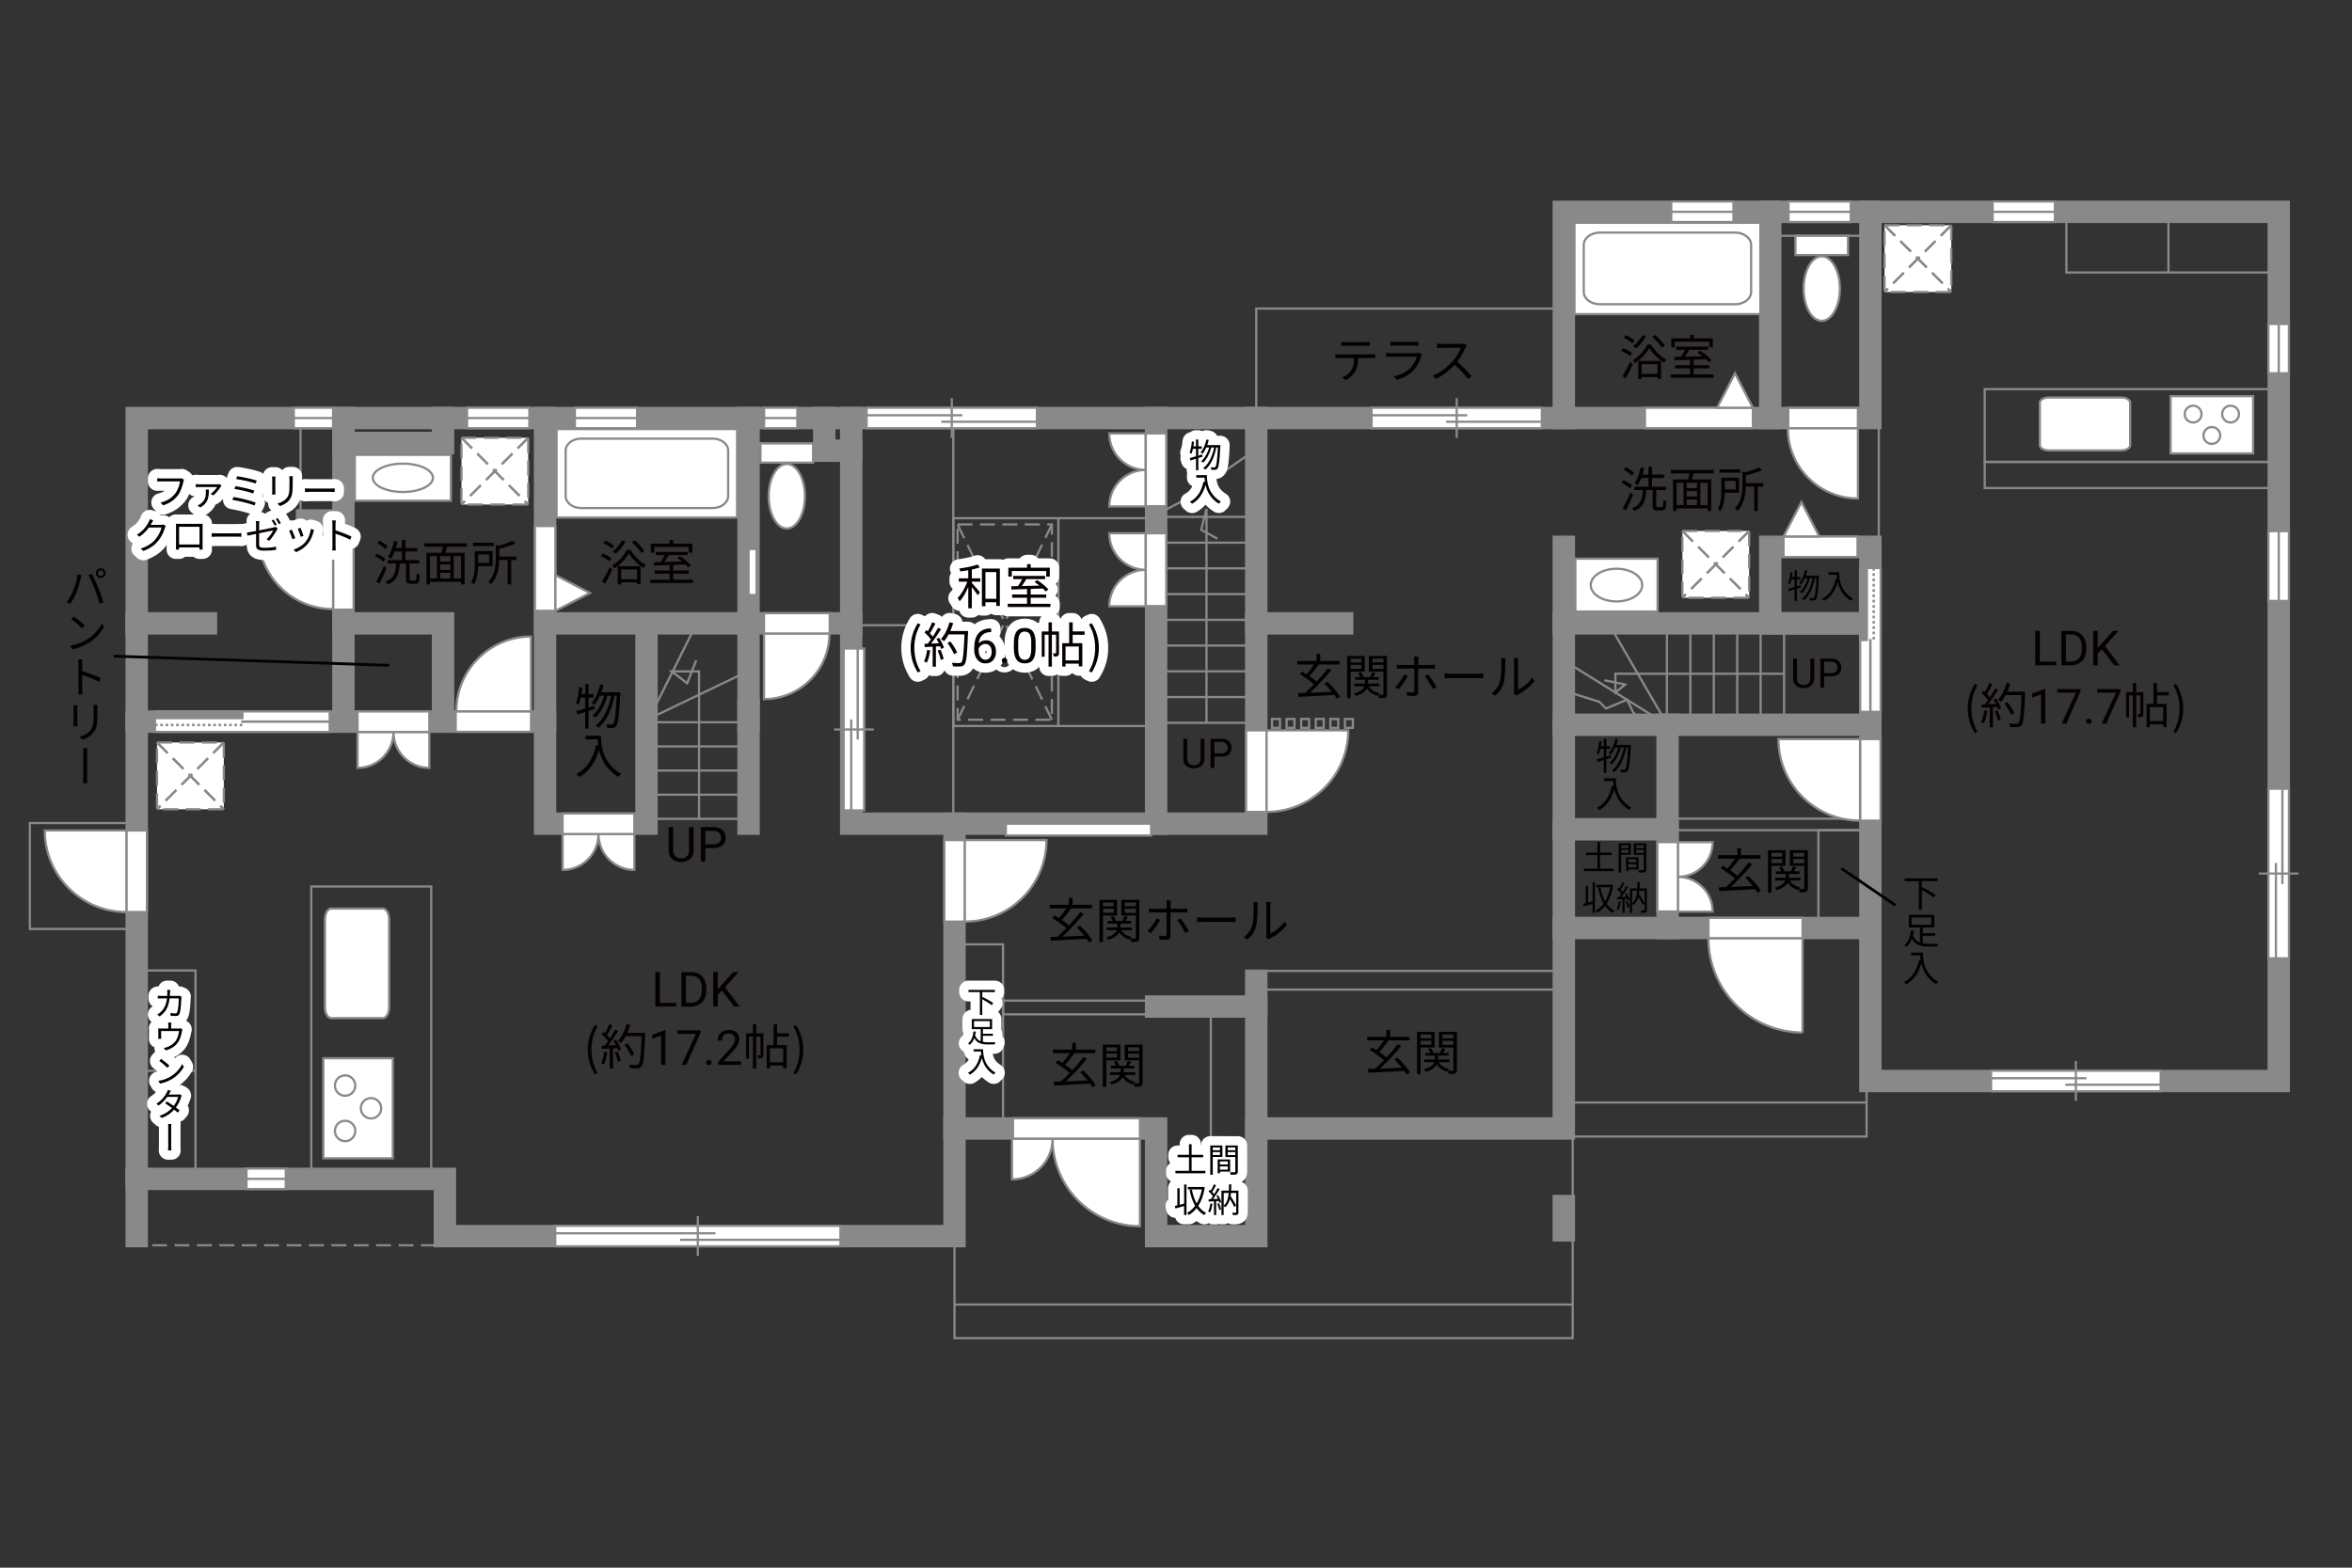 <?xml version="1.0" encoding="UTF-8"?><svg xmlns="http://www.w3.org/2000/svg" viewBox="0 0 630 420"><rect x="0" y="0" width="630" height="420" fill="#333333" stroke="none"/><defs><style>.cls-1{fill:#040000;}.cls-2{fill:#060001;}.cls-3,.cls-4,.cls-5,.cls-6{fill:#fff;}.cls-7{fill:#888988;}.cls-8,.cls-9,.cls-10,.cls-11,.cls-12,.cls-13,.cls-14,.cls-15,.cls-16,.cls-17{fill:none;}.cls-8,.cls-9,.cls-4,.cls-5,.cls-15,.cls-6{stroke-width:.6px;}.cls-8,.cls-9,.cls-6{stroke-dasharray:0 0 4 2;}.cls-8,.cls-5,.cls-13,.cls-15,.cls-17,.cls-6{stroke:#898989;}.cls-9{stroke:#898988;}.cls-10{stroke:#040000;}.cls-10,.cls-11{stroke-miterlimit:10;stroke-width:.75px;}.cls-11{stroke:#060001;}.cls-4,.cls-14,.cls-16{stroke:#888988;}.cls-12{stroke:#fff;stroke-linejoin:round;stroke-width:5px;}.cls-13,.cls-14,.cls-16{stroke-width:.65px;}.cls-16{stroke-dasharray:0 0 0 0 .71 0 0 .71;}.cls-17{stroke-linecap:square;stroke-width:6px;}</style></defs><g id="kan"><line class="cls-15" x1="255.35" y1="112" x2="255.35" y2="220.67"/><rect class="cls-15" x="255.35" y="138.83" width="54.32" height="55.67"/><line class="cls-15" x1="283.49" y1="194.5" x2="283.49" y2="138.83"/><line class="cls-15" x1="255.35" y1="167.5" x2="230.33" y2="167.5"/><rect class="cls-8" x="256.5" y="140.5" width="25.25" height="52.33"/><line class="cls-8" x1="281.75" y1="192.83" x2="256.5" y2="140.5"/><line class="cls-8" x1="281.75" y1="140.5" x2="256.5" y2="192.83"/><line class="cls-15" x1="310.52" y1="193.65" x2="336.5" y2="193.65"/><line class="cls-15" x1="310.52" y1="186.75" x2="336.5" y2="186.75"/><line class="cls-15" x1="310.52" y1="179.85" x2="336.5" y2="179.85"/><line class="cls-15" x1="310.52" y1="172.96" x2="336.5" y2="172.96"/><line class="cls-15" x1="310.52" y1="166.06" x2="336.5" y2="166.06"/><line class="cls-15" x1="310.52" y1="159.17" x2="336.5" y2="159.17"/><line class="cls-15" x1="310.52" y1="152.27" x2="336.5" y2="152.27"/><line class="cls-15" x1="310.52" y1="145.38" x2="336.5" y2="145.38"/><line class="cls-15" x1="310.52" y1="138.48" x2="336.5" y2="138.48"/><polyline class="cls-15" points="312 136.69 321.19 131.88 324.44 132.88 324.81 125.94 327.06 126.88 335.38 121.12"/><polyline class="cls-15" points="323.17 193.65 323.17 136.33 321.75 141.92 326.08 144.33"/><rect class="cls-15" x="340.72" y="192.62" width="2.12" height="2.38"/><rect class="cls-15" x="344.62" y="192.62" width="2.12" height="2.38"/><rect class="cls-15" x="348.53" y="192.62" width="2.12" height="2.38"/><rect class="cls-15" x="352.44" y="192.62" width="2.12" height="2.38"/><rect class="cls-15" x="356.34" y="192.62" width="2.12" height="2.38"/><rect class="cls-15" x="360.25" y="192.62" width="2.12" height="2.38"/><line class="cls-15" x1="477.88" y1="192.25" x2="477.88" y2="169.06"/><line class="cls-15" x1="471.6" y1="192.25" x2="471.6" y2="169.06"/><line class="cls-15" x1="465.33" y1="192.25" x2="465.33" y2="169.06"/><line class="cls-15" x1="459.05" y1="192.25" x2="459.05" y2="169.06"/><line class="cls-15" x1="452.78" y1="192.25" x2="452.78" y2="169.06"/><line class="cls-15" x1="446.5" y1="192.25" x2="446.5" y2="169.06"/><line class="cls-15" x1="445.25" y1="191.81" x2="431.44" y2="168"/><line class="cls-15" x1="443.19" y1="192.06" x2="420.19" y2="177.75"/><polyline class="cls-15" points="439.06 192.44 437.47 190.84 435.8 187.46 430.19 189.81 428.41 188.03 420.94 185.69"/><polyline class="cls-15" points="477.88 180.5 432.69 180.5 432.69 185.53 435.31 183.38 429.75 182.25"/><line class="cls-15" x1="503.25" y1="114.33" x2="503.25" y2="143.92"/><rect class="cls-15" x="487.08" y="222.42" width="13.92" height="26.21"/><rect class="cls-15" x="448.42" y="219.33" width="52.58" height="3.08"/><rect class="cls-15" x="421.25" y="248.62" width="78.73" height="55.87"/><line class="cls-15" x1="499.98" y1="295.38" x2="421.25" y2="295.38"/><rect class="cls-15" x="337.75" y="260.12" width="81.12" height="5"/><rect class="cls-15" x="254.42" y="253" width="14.25" height="49.33"/><line class="cls-15" x1="268.67" y1="276.83" x2="255.67" y2="276.83"/><rect class="cls-15" x="268.67" y="268.08" width="38.92" height="3.67"/><line class="cls-15" x1="324.33" y1="331.17" x2="324.33" y2="269.67"/><polyline class="cls-15" points="255.67 331.17 255.67 358.5 421.25 358.5 421.25 304.49"/><line class="cls-15" x1="421.25" y1="349.5" x2="255.67" y2="349.5"/><rect class="cls-15" x="83.38" y="237.5" width="32.12" height="78.33"/><rect class="cls-15" x="36.62" y="260" width="15.75" height="55.83"/><line class="cls-15" x1="52.38" y1="286.88" x2="38.12" y2="286.88"/><rect class="cls-15" x="8" y="220.5" width="28.62" height="28.38"/><line class="cls-15" x1="174.5" y1="219.38" x2="199.25" y2="219.38"/><line class="cls-15" x1="174.5" y1="212.91" x2="199.25" y2="212.91"/><line class="cls-15" x1="174.5" y1="206.44" x2="199.25" y2="206.44"/><line class="cls-15" x1="174.5" y1="199.97" x2="199.25" y2="199.97"/><line class="cls-15" x1="174.5" y1="193.5" x2="199.25" y2="193.5"/><line class="cls-15" x1="174.75" y1="192.12" x2="200.5" y2="179.75"/><line class="cls-15" x1="175.5" y1="189.25" x2="186.62" y2="167"/><polyline class="cls-15" points="187.25 219.38 187.25 179.88 179.92 179.88 184.06 183.06 186.5 176.88"/><line class="cls-8" x1="116.75" y1="333.62" x2="38.5" y2="333.62"/><line class="cls-15" x1="80.5" y1="137.17" x2="80.5" y2="114.33"/><line class="cls-15" x1="219.33" y1="118.79" x2="202.83" y2="118.79"/><polyline class="cls-15" points="336.5 112 336.5 82.67 416.67 82.67"/><line class="cls-15" x1="475.75" y1="63.17" x2="501" y2="63.17"/><rect class="cls-15" x="553.5" y="56.75" width="56.87" height="16.25"/><line class="cls-15" x1="580.83" y1="73" x2="580.83" y2="56.75"/><rect class="cls-15" x="531.62" y="104.25" width="77.25" height="19.5"/><rect class="cls-15" x="531.62" y="123.75" width="78.75" height="7"/></g><g id="_外壁"><polygon class="cls-17" points="418.88 248.62 501 248.62 501 289.62 610.38 289.62 610.38 56.75 418.88 56.75 418.88 112 36.62 112 36.62 315.83 119.17 315.83 119.17 331.17 255.67 331.17 255.67 302.33 309.67 302.33 309.67 331.17 336.5 331.17 336.5 302.33 418.88 302.33 418.88 248.62"/><polyline class="cls-17" points="501 248.62 501 167 418.88 167 418.88 248.62"/><rect class="cls-17" x="474.17" y="146.5" width="26.83" height="20.5"/><line class="cls-17" x1="418.88" y1="167" x2="418.88" y2="146.5"/><polyline class="cls-17" points="418.88 112 501 112 501 56.75"/><line class="cls-17" x1="474.17" y1="112" x2="474.17" y2="56.75"/><line class="cls-17" x1="418.88" y1="194.17" x2="501" y2="194.17"/><line class="cls-17" x1="446.67" y1="194.17" x2="446.67" y2="248.62"/><line class="cls-17" x1="446.67" y1="222.17" x2="418.88" y2="222.17"/><line class="cls-17" x1="336.5" y1="302.33" x2="336.5" y2="262.75"/><line class="cls-17" x1="336.5" y1="269.67" x2="309.67" y2="269.67"/><polyline class="cls-17" points="336.5 112 336.5 220.67 228 220.67 228 112"/><line class="cls-17" x1="255.67" y1="302.33" x2="255.67" y2="220.67"/><line class="cls-17" x1="309.67" y1="220.67" x2="309.67" y2="112"/><polyline class="cls-17" points="228 167 146 167 146 112"/><line class="cls-17" x1="200.5" y1="112" x2="200.5" y2="193.33"/><polyline class="cls-17" points="146 167 146 193.33 36.62 193.33"/><line class="cls-17" x1="91.99" y1="193.33" x2="91.99" y2="112"/><polyline class="cls-17" points="91.99 167 118.67 167 118.67 193.33"/><line class="cls-17" x1="55.17" y1="167" x2="36.62" y2="167"/><line class="cls-17" x1="82.25" y1="139.44" x2="91.19" y2="139.44"/><polyline class="cls-17" points="91.99 118.68 118.67 118.68 118.67 112"/><polyline class="cls-17" points="146 193.33 146 220.67 173.17 220.67 173.17 169"/><line class="cls-17" x1="200.5" y1="190.17" x2="200.5" y2="220.67"/><line class="cls-17" x1="36.62" y1="315.83" x2="36.62" y2="331.17"/><line class="cls-17" x1="359.5" y1="167" x2="336.5" y2="167"/><line class="cls-17" x1="418.88" y1="323.12" x2="418.88" y2="329.62"/><polyline class="cls-17" points="220.79 112 220.79 120.75 228 120.75"/></g><g id="_建距"><path class="cls-5" d="m546.38,107.88c0-.77,1.06-1.39,2.37-1.39h19.45c1.31,0,2.38.62,2.38,1.39v11.4c0,.77-1.07,1.39-2.38,1.39h-19.45c-1.31,0-2.37-.63-2.37-1.39v-11.4Z"/><rect class="cls-5" x="581.41" y="106.13" width="22.11" height="15.35"/><path class="cls-5" d="m589.7,110.94c0,1.24-1.01,2.25-2.25,2.25s-2.26-1.01-2.26-2.25,1.01-2.25,2.26-2.25,2.25,1.01,2.25,2.25Z"/><path class="cls-5" d="m599.73,110.94c0,1.24-1.02,2.25-2.26,2.25s-2.25-1.01-2.25-2.25,1.01-2.25,2.25-2.25,2.26,1.01,2.26,2.25Z"/><path class="cls-5" d="m594.71,116.67c0,1.24-1.01,2.25-2.25,2.25s-2.25-1-2.25-2.25,1.01-2.26,2.25-2.26,2.25,1.01,2.25,2.26Z"/><rect class="cls-5" x="421.97" y="149.67" width="22.03" height="14.17"/><path class="cls-15" d="m426.09,156.75c0-2.41,3.09-4.38,6.89-4.38s6.9,1.96,6.9,4.38-3.09,4.38-6.9,4.38-6.89-1.97-6.89-4.38Z"/><rect class="cls-6" x="450.64" y="142.25" width="17.89" height="17.89"/><line class="cls-9" x1="468.53" y1="142.25" x2="450.64" y2="160.14"/><line class="cls-8" x1="468.53" y1="142.25" x2="450.64" y2="160.14"/><line class="cls-9" x1="450.64" y1="142.25" x2="468.53" y2="160.14"/><line class="cls-8" x1="450.64" y1="142.25" x2="468.53" y2="160.14"/><rect class="cls-6" x="504.78" y="60.34" width="17.89" height="17.89"/><line class="cls-9" x1="522.67" y1="60.34" x2="504.78" y2="78.22"/><line class="cls-8" x1="522.67" y1="60.34" x2="504.78" y2="78.22"/><line class="cls-9" x1="504.78" y1="60.34" x2="522.67" y2="78.22"/><line class="cls-8" x1="504.78" y1="60.34" x2="522.67" y2="78.22"/><rect class="cls-5" x="149.08" y="114.95" width="48.36" height="23.71"/><path class="cls-15" d="m151.51,132.91c0,1.76,1.86,3.2,4.14,3.2h35.26c2.27,0,4.13-1.43,4.13-3.2v-12.2c0-1.76-1.86-3.2-4.13-3.2h-35.26c-2.27,0-4.14,1.44-4.14,3.2v12.2Z"/><rect class="cls-5" x="421.73" y="59.68" width="49.8" height="24.48"/><path class="cls-15" d="m424.22,78.21c0,1.82,1.92,3.3,4.26,3.3h36.31c2.34,0,4.26-1.48,4.26-3.3v-12.59c0-1.82-1.91-3.3-4.26-3.3h-36.31c-2.34,0-4.26,1.48-4.26,3.3v12.59Z"/><path class="cls-5" d="m88.72,243.41c-.94,0-1.68,1.29-1.68,2.88v23.58c0,1.59.75,2.89,1.68,2.89h13.82c.93,0,1.69-1.3,1.69-2.89v-23.58c0-1.59-.76-2.88-1.69-2.88h-13.82Z"/><rect class="cls-5" x="86.6" y="283.51" width="18.62" height="26.81"/><path class="cls-5" d="m92.44,293.57c1.51,0,2.73-1.22,2.73-2.73s-1.22-2.74-2.73-2.74-2.73,1.23-2.73,2.74,1.22,2.73,2.73,2.73Z"/><path class="cls-5" d="m92.44,305.73c1.51,0,2.73-1.23,2.73-2.74s-1.22-2.73-2.73-2.73-2.73,1.22-2.73,2.73,1.22,2.74,2.73,2.74Z"/><path class="cls-5" d="m99.39,299.65c1.51,0,2.72-1.23,2.72-2.73s-1.22-2.73-2.72-2.73-2.74,1.23-2.74,2.73,1.23,2.73,2.74,2.73Z"/><rect class="cls-5" x="203.7" y="118.79" width="14.09" height="5.16"/><path class="cls-5" d="m205.89,132.95c0-4.77,2.17-8.65,4.86-8.65s4.86,3.88,4.86,8.65-2.17,8.64-4.86,8.64-4.86-3.87-4.86-8.64Z"/><rect class="cls-5" x="480.92" y="63.17" width="14.09" height="5.16"/><path class="cls-5" d="m483.11,77.32c0-4.77,2.17-8.65,4.86-8.65s4.86,3.88,4.86,8.65-2.17,8.64-4.86,8.64-4.86-3.87-4.86-8.64Z"/><rect class="cls-5" x="95.04" y="121.86" width="25.74" height="12.3"/><path class="cls-15" d="m99.86,128.01c0-2.1,3.6-3.8,8.05-3.8s8.06,1.7,8.06,3.8-3.61,3.8-8.06,3.8-8.05-1.71-8.05-3.8Z"/><rect class="cls-6" x="123.61" y="117.28" width="17.89" height="17.89"/><line class="cls-9" x1="141.5" y1="117.28" x2="123.61" y2="135.17"/><line class="cls-8" x1="141.5" y1="117.28" x2="123.61" y2="135.17"/><line class="cls-9" x1="123.6" y1="117.28" x2="141.49" y2="135.17"/><line class="cls-8" x1="123.6" y1="117.28" x2="141.49" y2="135.17"/><rect class="cls-6" x="42.06" y="198.92" width="17.89" height="17.89"/><line class="cls-9" x1="59.94" y1="198.92" x2="42.06" y2="216.8"/><line class="cls-8" x1="59.94" y1="198.92" x2="42.06" y2="216.8"/><line class="cls-9" x1="42.06" y1="198.92" x2="59.94" y2="216.8"/><line class="cls-8" x1="42.06" y1="198.92" x2="59.94" y2="216.8"/><path class="cls-5" d="m306.9,125.9v9.78h-9.78c0-5.4,4.38-9.78,9.78-9.78Z"/><path class="cls-5" d="m306.9,125.9v-9.78h-9.78c0,5.4,4.38,9.78,9.78,9.78Z"/><polygon class="cls-5" points="309.67 135.62 312.4 135.62 312.4 116.11 306.9 116.11 306.9 135.62 309.67 135.62"/><path class="cls-5" d="m306.9,152.65v9.78h-9.78c0-5.4,4.38-9.78,9.78-9.78Z"/><path class="cls-5" d="m306.9,152.65v-9.78h-9.78c0,5.4,4.38,9.78,9.78,9.78Z"/><polygon class="cls-5" points="309.67 162.38 312.4 162.38 312.4 142.87 306.9 142.87 306.9 162.38 309.67 162.38"/><path class="cls-5" d="m449.44,234.92v-9.31h9.31c0,5.14-4.17,9.31-9.31,9.31Z"/><path class="cls-5" d="m449.44,234.92v9.31h9.31c0-5.14-4.17-9.31-9.31-9.31Z"/><polygon class="cls-5" points="446.67 225.61 443.94 225.61 443.94 244.2 449.44 244.2 449.44 225.61 446.67 225.61"/><path class="cls-5" d="m105.39,196.1h-9.61v9.62c5.31,0,9.61-4.3,9.61-9.62Z"/><path class="cls-5" d="m105.39,196.1h9.61v9.62c-5.31,0-9.61-4.3-9.61-9.62Z"/><polygon class="cls-5" points="95.77 193.33 95.77 190.6 115 190.6 115 196.1 95.77 196.1 95.77 193.33"/><path class="cls-5" d="m160.31,223.44h-9.61v9.62c5.31,0,9.61-4.3,9.61-9.62Z"/><path class="cls-5" d="m160.31,223.44h9.61v9.62c-5.31,0-9.61-4.3-9.61-9.62Z"/><polygon class="cls-5" points="150.69 220.67 150.69 217.94 169.92 217.94 169.92 223.44 150.69 223.44 150.69 220.67"/><polygon class="cls-5" points="271.33 302.33 271.33 299.6 305.34 299.6 305.34 305.1 271.33 305.1 271.33 302.33"/><path class="cls-5" d="m281.94,305.1h23.4v23.4c-12.92,0-23.4-10.48-23.4-23.4"/><path class="cls-5" d="m281.94,305.1h-10.87v10.87c6,0,10.87-4.87,10.87-10.87"/><polygon class="cls-5" points="482.84 248.62 482.84 245.89 457.61 245.89 457.61 251.4 482.84 251.4 482.84 248.62"/><path class="cls-4" d="m482.84,276.62v-25.22h-25.23c0,13.93,11.29,25.22,25.23,25.22"/><polygon class="cls-5" points="479 112 479 109.27 497.66 109.27 497.66 114.77 479 114.77 479 112"/><path class="cls-5" d="m478.89,114.77h18.77v18.78c-10.37,0-18.77-8.41-18.77-18.78"/><polygon class="cls-5" points="501 219.86 503.73 219.86 503.73 198 498.23 198 498.23 219.86 501 219.86"/><path class="cls-5" d="m498.23,219.86v-21.86h-21.87c0,12.07,9.79,21.86,21.87,21.86"/><polygon class="cls-5" points="336.5 217.53 333.77 217.53 333.77 195.67 339.27 195.67 339.27 217.53 336.5 217.53"/><path class="cls-5" d="m339.27,217.53v-21.86h21.87c0,12.07-9.79,21.86-21.87,21.86"/><polygon class="cls-5" points="255.67 246.91 252.94 246.91 252.94 225.06 258.44 225.06 258.44 246.91 255.67 246.91"/><path class="cls-5" d="m258.44,246.91v-21.86h21.87c0,12.07-9.79,21.86-21.87,21.86"/><polygon class="cls-5" points="222.25 167 222.25 164.27 204.64 164.27 204.64 169.77 222.25 169.77 222.25 167"/><path class="cls-5" d="m222.17,169.77h-17.53v17.53c9.68,0,17.53-7.85,17.53-17.53"/><polygon class="cls-5" points="36.62 244.35 39.36 244.35 39.36 222.49 33.85 222.49 33.85 244.35 36.62 244.35"/><path class="cls-5" d="m33.85,244.35v-21.86H11.99c0,12.07,9.79,21.86,21.87,21.86"/><polygon class="cls-5" points="91.99 163.33 94.72 163.33 94.72 143.15 89.22 143.15 89.22 163.33 91.99 163.33"/><path class="cls-5" d="m89.22,163.18v-20.02h-20.03c0,11.06,8.97,20.02,20.03,20.02"/><polygon class="cls-5" points="122.06 193.33 122.06 196.06 142.24 196.06 142.24 190.56 122.06 190.56 122.06 193.33"/><path class="cls-5" d="m122.22,190.56h20.02v-20.03c-11.06,0-20.02,8.97-20.02,20.03"/><polygon class="cls-5" points="469.52 112 469.52 114.73 440.61 114.73 440.61 109.23 469.52 109.23 469.52 112"/><polygon class="cls-5" points="469.52 109.23 464.74 99.99 459.94 109.23 469.52 109.23"/><polygon class="cls-5" points="477.73 146.5 477.73 149.23 497.56 149.23 497.56 143.73 477.73 143.73 477.73 146.5"/><polygon class="cls-5" points="477.73 143.73 482.52 134.49 487.31 143.73 477.73 143.73"/><polygon class="cls-5" points="146 163.65 143.27 163.65 143.27 140.92 148.77 140.92 148.77 163.65 146 163.65"/><polygon class="cls-5" points="148.77 163.65 158.01 158.87 148.77 154.07 148.77 163.65"/><polygon class="cls-5" points="533.74 56.75 533.74 59.48 550.42 59.48 550.42 53.98 533.74 53.98 533.74 56.75"/><line class="cls-15" x1="550.42" y1="56.75" x2="533.74" y2="56.75"/><polygon class="cls-5" points="479.07 56.75 479.07 59.48 495.75 59.48 495.75 53.98 479.07 53.98 479.07 56.75"/><line class="cls-15" x1="495.75" y1="56.75" x2="479.07" y2="56.75"/><polygon class="cls-5" points="447.65 56.75 447.65 59.48 464.33 59.48 464.33 53.98 447.65 53.98 447.65 56.75"/><line class="cls-15" x1="464.33" y1="56.75" x2="447.65" y2="56.75"/><polygon class="cls-5" points="153.98 112 153.98 114.73 170.66 114.73 170.66 109.23 153.98 109.23 153.98 112"/><line class="cls-15" x1="170.66" y1="112" x2="153.98" y2="112"/><polygon class="cls-5" points="204.67 112 204.67 114.73 213.58 114.73 213.58 109.23 204.67 109.23 204.67 112"/><line class="cls-15" x1="213.58" y1="112" x2="204.67" y2="112"/><polygon class="cls-5" points="125.1 112 125.1 114.73 141.79 114.73 141.79 109.23 125.1 109.23 125.1 112"/><line class="cls-15" x1="141.79" y1="112" x2="125.1" y2="112"/><polygon class="cls-5" points="78.69 112 78.69 114.73 89.22 114.73 89.22 109.23 78.69 109.23 78.69 112"/><line class="cls-15" x1="89.22" y1="112" x2="78.69" y2="112"/><polygon class="cls-5" points="66.02 315.83 66.02 318.56 76.55 318.56 76.55 313.06 66.02 313.06 66.02 315.83"/><line class="cls-15" x1="76.55" y1="315.83" x2="66.02" y2="315.83"/><polygon class="cls-5" points="610.38 100 613.1 100 613.1 86.8 607.6 86.8 607.6 100 610.38 100"/><line class="cls-15" x1="610.38" y1="86.8" x2="610.38" y2="100"/><polygon class="cls-5" points="610.38 161 613.1 161 613.1 142.3 607.6 142.3 607.6 161 610.38 161"/><line class="cls-15" x1="610.38" y1="142.3" x2="610.38" y2="161"/><polygon class="cls-5" points="367.38 112 367.38 114.73 413 114.73 413 109.23 367.38 109.23 367.38 112"/><line class="cls-15" x1="390.19" y1="106.65" x2="390.19" y2="117.31"/><line class="cls-15" x1="393.02" y1="111.25" x2="367.38" y2="111.25"/><line class="cls-15" x1="413" y1="112.99" x2="387.36" y2="112.99"/><polygon class="cls-5" points="232.12 112 232.12 114.73 277.75 114.73 277.75 109.23 232.12 109.23 232.12 112"/><line class="cls-15" x1="254.94" y1="106.65" x2="254.94" y2="117.31"/><line class="cls-15" x1="257.77" y1="111.25" x2="232.12" y2="111.25"/><line class="cls-15" x1="277.75" y1="112.99" x2="252.11" y2="112.99"/><polygon class="cls-5" points="148.73 331.17 148.73 333.9 225.12 333.9 225.12 328.4 148.73 328.4 148.73 331.17"/><line class="cls-15" x1="186.92" y1="325.82" x2="186.92" y2="336.48"/><line class="cls-15" x1="191.66" y1="330.41" x2="148.73" y2="330.41"/><line class="cls-15" x1="225.12" y1="332.16" x2="182.19" y2="332.16"/><polygon class="cls-5" points="228.75 217.11 231.48 217.11 231.48 173.75 225.98 173.75 225.98 217.11 228.75 217.11"/><line class="cls-15" x1="223.41" y1="195.44" x2="234.06" y2="195.44"/><line class="cls-15" x1="228" y1="192.75" x2="228" y2="217.11"/><line class="cls-15" x1="229.74" y1="173.75" x2="229.74" y2="198.12"/><polygon class="cls-5" points="610.38 256.75 613.11 256.75 613.11 211.3 607.6 211.3 607.6 256.75 610.38 256.75"/><line class="cls-15" x1="605.03" y1="234.03" x2="615.68" y2="234.03"/><line class="cls-15" x1="609.62" y1="231.21" x2="609.62" y2="256.75"/><line class="cls-15" x1="611.36" y1="211.3" x2="611.36" y2="236.84"/><polygon class="cls-5" points="533.32 289.62 533.32 292.36 578.77 292.36 578.77 286.85 533.32 286.85 533.32 289.62"/><line class="cls-15" x1="556.04" y1="284.28" x2="556.04" y2="294.93"/><line class="cls-15" x1="558.86" y1="288.87" x2="533.32" y2="288.87"/><line class="cls-15" x1="578.77" y1="290.61" x2="553.22" y2="290.61"/><polygon class="cls-5" points="501.03 152.17 503.76 152.17 503.76 190.71 498.26 190.71 498.26 152.17 501.03 152.17"/><rect class="cls-7" x="498.26" y="152.17" width="1.78" height="19.27"/><rect class="cls-14" x="498.26" y="152.17" width="1.78" height="19.27"/><line class="cls-16" x1="501.89" y1="152.17" x2="501.89" y2="171.44"/><path class="cls-3" d="m501,171.44l.07,19.27-.07-19.27Z"/><line class="cls-13" x1="501" y1="171.2" x2="501" y2="190.76"/><polygon class="cls-5" points="41.5 193.36 41.5 196.09 88.32 196.09 88.32 190.59 41.5 190.59 41.5 193.36"/><rect class="cls-7" x="41.5" y="190.59" width="23.41" height="1.78"/><rect class="cls-14" x="41.5" y="190.59" width="23.41" height="1.78"/><line class="cls-16" x1="41.5" y1="194.23" x2="64.91" y2="194.23"/><path class="cls-3" d="m64.91,193.33l23.41.07-23.41-.07Z"/><line class="cls-13" x1="64.61" y1="193.33" x2="88.38" y2="193.33"/><rect class="cls-5" x="269.42" y="220.67" width="38.92" height="3.17"/><rect class="cls-5" x="200.5" y="147.08" width="2.17" height="12.33"/></g><g id="_文字"><path class="cls-2" d="m176.75,268.67h4.38v1h-5.6v-9.24h1.22v8.25Z"/><path class="cls-2" d="m182.52,269.67v-9.24h2.61c.8,0,1.52.18,2.13.53.62.36,1.1.86,1.43,1.52.34.66.51,1.41.51,2.26v.59c0,.87-.17,1.64-.5,2.29-.34.66-.82,1.16-1.44,1.51-.62.35-1.35.53-2.18.54h-2.56Zm1.22-8.25v7.25h1.28c.94,0,1.67-.29,2.19-.88.52-.58.78-1.42.78-2.5v-.54c0-1.05-.25-1.87-.74-2.45s-1.19-.88-2.1-.89h-1.42Z"/><path class="cls-2" d="m193.39,265.37l-1.13,1.17v3.12h-1.22v-9.24h1.22v4.57l4.11-4.57h1.47l-3.64,4.08,3.92,5.16h-1.46l-3.28-4.3Z"/><path class="cls-2" d="m157.43,281.22c0-2.55.72-4.65,1.91-6.59l.74.34c-1.13,1.86-1.66,4.04-1.66,6.25s.53,4.41,1.66,6.25l-.74.35c-1.2-1.95-1.91-4.04-1.91-6.6Z"/><path class="cls-2" d="m162.68,281.91c-.18,1.22-.49,2.47-.92,3.3-.16-.12-.55-.3-.75-.36.43-.79.7-1.95.84-3.09l.83.16Zm2.38-3.37c.53.83,1.1,1.94,1.29,2.64l-.77.36c-.05-.22-.13-.47-.25-.74l-1.13.07v5.41h-.87v-5.36l-2.12.1-.08-.87c.26,0,.56-.01.86-.03.29-.34.58-.73.87-1.16-.4-.58-1.09-1.31-1.7-1.86l.49-.64c.13.1.26.22.39.34.43-.73.88-1.7,1.16-2.42l.86.33c-.44.87-.99,1.91-1.48,2.61.31.31.58.62.79.9.53-.82,1.03-1.66,1.39-2.37l.83.36c-.75,1.22-1.79,2.76-2.69,3.87.65-.03,1.36-.06,2.08-.09-.2-.4-.42-.81-.64-1.16l.72-.31Zm.34,3.16c.38.79.75,1.82.87,2.5l-.77.26c-.12-.68-.48-1.72-.83-2.52l.73-.23Zm7.4-4.49c-.23,5.82-.42,7.84-.95,8.48-.3.38-.58.47-1.08.52-.43.04-1.22.03-2-.03-.03-.27-.13-.69-.31-.95.87.08,1.66.08,1.99.08.25,0,.42-.03.56-.2.43-.44.65-2.42.85-7.49h-4.26c-.36.69-.78,1.31-1.21,1.82-.18-.16-.61-.44-.85-.57,1-1.08,1.83-2.78,2.31-4.5l.98.22c-.22.73-.48,1.44-.79,2.12h4.77v.49Zm-3.76,5.72c-.3-.79-1.03-2.08-1.76-3.03l.78-.38c.73.91,1.51,2.14,1.82,2.96l-.84.44Z"/><path class="cls-2" d="m178.25,285.27h-1.18v-7.83l-2.37.87v-1.07l3.36-1.26h.18v9.29Z"/><path class="cls-2" d="m187.66,276.68l-3.83,8.58h-1.23l3.82-8.28h-5v-.96h6.25v.66Z"/><path class="cls-2" d="m189.14,284.65c0-.2.06-.37.18-.51s.3-.2.54-.2.42.07.55.2.19.3.19.51-.06.36-.19.49c-.12.13-.31.2-.55.2s-.42-.07-.54-.2c-.12-.13-.18-.29-.18-.49Z"/><path class="cls-2" d="m198.47,285.27h-6.06v-.84l3.2-3.55c.47-.54.8-.97.98-1.31.18-.34.27-.68.27-1.04,0-.48-.15-.88-.44-1.19s-.68-.46-1.17-.46c-.58,0-1.04.17-1.36.5s-.49.79-.49,1.39h-1.17c0-.85.27-1.54.82-2.06.55-.52,1.28-.79,2.2-.79.86,0,1.54.23,2.04.68.5.45.75,1.05.75,1.8,0,.91-.58,1.99-1.74,3.25l-2.48,2.69h4.64v.96Z"/><path class="cls-2" d="m204.49,282.59c0,.39-.05.65-.3.81-.25.16-.58.18-1.08.18-.03-.25-.13-.62-.25-.87.35.01.61.01.71,0,.1,0,.13-.03.13-.13v-4.86h-1.12v8.55h-.9v-8.55h-1.05v5.9h-.78v-6.77h1.83v-2.44h.9v2.44h1.9v5.75Zm3.65-4.85v2.25h2.59v6.21h-.94v-.73h-3.56v.77h-.88v-6.25h1.85v-5.58h.95v2.42h3.19v.91h-3.19Zm1.65,3.13h-3.56v3.72h3.56v-3.72Z"/><path class="cls-2" d="m212.51,287.48c1.12-1.85,1.66-4.04,1.66-6.25s-.55-4.39-1.66-6.25l.73-.34c1.21,1.94,1.92,4.04,1.92,6.59s-.71,4.65-1.92,6.6l-.73-.35Z"/><path class="cls-2" d="m546.38,177.25h4.38v1h-5.61v-9.24h1.23v8.25Z"/><path class="cls-2" d="m552.15,178.25v-9.24h2.61c.8,0,1.51.18,2.13.53.62.36,1.09.86,1.43,1.52.34.66.51,1.41.51,2.26v.59c0,.87-.17,1.64-.5,2.29s-.82,1.16-1.44,1.51c-.62.35-1.35.53-2.18.54h-2.56Zm1.22-8.25v7.25h1.28c.94,0,1.67-.29,2.19-.88s.78-1.42.78-2.5v-.54c0-1.05-.25-1.87-.74-2.45-.49-.58-1.19-.88-2.1-.89h-1.42Z"/><path class="cls-2" d="m563.02,173.95l-1.13,1.17v3.12h-1.22v-9.24h1.22v4.57l4.11-4.57h1.47l-3.64,4.08,3.92,5.16h-1.46l-3.28-4.3Z"/><path class="cls-2" d="m527.06,189.81c0-2.55.71-4.65,1.91-6.59l.74.34c-1.13,1.86-1.66,4.04-1.66,6.25s.53,4.41,1.66,6.25l-.74.35c-1.2-1.95-1.91-4.04-1.91-6.6Z"/><path class="cls-2" d="m532.31,190.5c-.18,1.22-.49,2.47-.92,3.3-.16-.12-.55-.3-.75-.36.43-.79.7-1.95.84-3.09l.83.16Zm2.38-3.37c.53.83,1.11,1.94,1.29,2.64l-.77.36c-.05-.22-.13-.47-.25-.74l-1.13.07v5.41h-.87v-5.36l-2.12.1-.08-.87c.26,0,.56-.01.86-.03.29-.34.58-.73.87-1.16-.4-.58-1.09-1.31-1.7-1.86l.49-.64c.13.1.26.22.39.34.43-.73.88-1.7,1.16-2.42l.86.33c-.44.87-.99,1.91-1.48,2.61.31.31.58.62.79.9.53-.82,1.03-1.66,1.39-2.37l.83.36c-.75,1.22-1.79,2.76-2.69,3.87.65-.03,1.37-.06,2.08-.09-.19-.4-.42-.81-.64-1.16l.71-.31Zm.34,3.16c.38.79.75,1.82.87,2.5l-.77.26c-.12-.68-.48-1.72-.83-2.52l.73-.23Zm7.4-4.49c-.23,5.82-.42,7.84-.95,8.48-.3.38-.58.47-1.08.52-.43.04-1.22.03-2-.03-.03-.27-.13-.69-.31-.95.87.08,1.66.08,1.99.08.25,0,.42-.03.56-.19.43-.44.65-2.42.84-7.49h-4.26c-.36.69-.78,1.31-1.21,1.82-.18-.16-.61-.44-.84-.57,1-1.08,1.83-2.78,2.31-4.5l.98.22c-.22.73-.48,1.44-.79,2.12h4.77v.49Zm-3.76,5.72c-.3-.79-1.03-2.08-1.75-3.03l.78-.38c.73.91,1.51,2.15,1.82,2.96l-.84.44Z"/><path class="cls-2" d="m547.88,193.85h-1.18v-7.83l-2.37.87v-1.07l3.36-1.26h.18v9.29Z"/><path class="cls-2" d="m557.29,185.27l-3.83,8.58h-1.23l3.81-8.28h-5v-.96h6.25v.66Z"/><path class="cls-2" d="m558.77,193.23c0-.2.06-.37.18-.51s.3-.2.54-.2.42.07.55.2.19.3.19.51-.06.36-.19.49c-.12.13-.31.2-.55.2s-.42-.07-.54-.2c-.12-.13-.18-.29-.18-.49Z"/><path class="cls-2" d="m568.01,185.27l-3.83,8.58h-1.23l3.82-8.28h-5v-.96h6.25v.66Z"/><path class="cls-2" d="m574.11,191.17c0,.39-.05.65-.3.81-.25.16-.58.18-1.08.18-.03-.25-.13-.62-.25-.87.35.01.61.01.72,0,.1,0,.13-.03.13-.13v-4.86h-1.12v8.55h-.9v-8.55h-1.05v5.9h-.78v-6.77h1.83v-2.44h.9v2.44h1.9v5.75Zm3.65-4.85v2.25h2.59v6.21h-.94v-.73h-3.56v.77h-.88v-6.25h1.85v-5.58h.95v2.42h3.19v.91h-3.19Zm1.65,3.13h-3.56v3.72h3.56v-3.72Z"/><path class="cls-2" d="m582.14,196.06c1.12-1.85,1.66-4.04,1.66-6.25s-.55-4.39-1.66-6.25l.73-.34c1.21,1.94,1.92,4.04,1.92,6.59s-.71,4.65-1.92,6.6l-.73-.35Z"/><path class="cls-12" d="m260.31,154.94h2.26v.9h-2.26v.34c.49.52,1.85,2.11,2.17,2.51l-.58.79c-.3-.49-1.03-1.47-1.59-2.2v5.68h-.95v-5.72c-.64,1.51-1.48,2.98-2.31,3.87-.12-.26-.36-.65-.55-.88.99-.99,2.03-2.77,2.61-4.39h-2.29v-.9h2.54v-2.16c-.73.12-1.46.22-2.15.31-.05-.23-.16-.55-.27-.77,1.72-.23,3.74-.62,4.89-1.08l.65.75c-.6.22-1.37.43-2.17.6v2.34Zm7.51-2.61v10h-.96v-.98h-2.9v1.07h-.95v-10.09h4.81Zm-.96,8.09v-7.16h-2.9v7.16h2.9Z"/><path class="cls-12" d="m281.37,161.75v.87h-11.44v-.87h5.17v-1.62h-3.99v-.86h3.99v-1.46c-1.57.05-3.03.09-4.17.13l-.05-.88c.53-.01,1.14-.01,1.81-.03.38-.56.79-1.27,1.1-1.88h-2.39v-.86h8.54v.86h-5.04c-.36.61-.79,1.29-1.2,1.86,1.46-.04,3.09-.08,4.72-.13-.43-.35-.88-.69-1.3-.98l.69-.48c1.09.69,2.4,1.74,3.02,2.5l-.73.55c-.2-.23-.46-.51-.77-.79-1.08.04-2.18.08-3.25.1v1.5h4.16v.86h-4.16v1.62h5.29Zm-10.36-7.27h-.92v-2.39h5.02v-.96h.97v.96h5.12v2.39h-.96v-1.5h-9.23v1.5Z"/><path class="cls-12" d="m243.92,173.56c0-2.55.72-4.65,1.91-6.59l.74.34c-1.13,1.86-1.66,4.04-1.66,6.25s.53,4.41,1.66,6.25l-.74.35c-1.2-1.95-1.91-4.04-1.91-6.6Z"/><path class="cls-12" d="m249.17,174.25c-.18,1.22-.49,2.47-.92,3.3-.16-.12-.55-.3-.75-.36.43-.79.7-1.95.84-3.09l.83.16Zm2.38-3.37c.53.83,1.1,1.94,1.29,2.64l-.77.36c-.05-.22-.13-.47-.25-.74l-1.13.07v5.41h-.87v-5.36l-2.12.1-.08-.87c.26,0,.56-.01.86-.03.29-.34.58-.73.87-1.16-.4-.58-1.09-1.31-1.7-1.86l.49-.64c.13.1.26.22.39.34.43-.73.88-1.7,1.16-2.42l.86.33c-.44.87-.99,1.91-1.48,2.61.31.31.58.62.79.9.53-.82,1.03-1.66,1.39-2.37l.83.36c-.75,1.22-1.79,2.76-2.69,3.87.65-.03,1.37-.06,2.08-.09-.19-.4-.42-.81-.64-1.16l.72-.31Zm.34,3.16c.38.79.75,1.82.87,2.5l-.77.26c-.12-.68-.48-1.72-.83-2.52l.73-.23Zm7.4-4.49c-.23,5.82-.42,7.84-.95,8.48-.3.38-.58.47-1.08.52-.43.04-1.22.03-2-.03-.03-.27-.13-.69-.31-.95.87.08,1.66.08,1.99.08.25,0,.42-.03.56-.19.43-.44.65-2.42.85-7.49h-4.26c-.36.69-.78,1.31-1.21,1.82-.18-.16-.61-.44-.85-.57,1-1.08,1.83-2.78,2.31-4.5l.98.22c-.22.73-.48,1.44-.79,2.12h4.77v.49Zm-3.76,5.72c-.3-.79-1.03-2.08-1.75-3.03l.78-.38c.73.91,1.51,2.15,1.82,2.96l-.85.44Z"/><path class="cls-12" d="m265.49,168.35v1h-.22c-.91.02-1.64.29-2.18.81-.54.52-.85,1.26-.94,2.22.49-.56,1.15-.84,1.99-.84s1.45.28,1.93.85.72,1.3.72,2.2c0,.95-.26,1.71-.78,2.29s-1.21.86-2.08.86-1.6-.34-2.15-1.02c-.55-.68-.83-1.55-.83-2.62v-.45c0-1.7.36-3,1.09-3.9.73-.9,1.81-1.36,3.24-1.38h.21Zm-1.54,4.16c-.4,0-.77.12-1.11.36-.34.24-.57.54-.7.91v.43c0,.76.17,1.38.51,1.84s.77.7,1.28.7.94-.19,1.25-.58.45-.9.45-1.53-.15-1.15-.46-1.54c-.31-.39-.71-.59-1.22-.59Z"/><path class="cls-12" d="m268.33,176.98c0-.2.06-.37.18-.51s.3-.2.54-.2.42.07.55.2.19.3.19.51-.06.36-.19.49c-.12.13-.31.2-.55.2s-.42-.07-.54-.2c-.12-.13-.18-.29-.18-.49Z"/><path class="cls-12" d="m277.4,173.66c0,1.38-.23,2.4-.7,3.07s-1.2,1-2.2,1-1.72-.33-2.19-.98c-.47-.65-.72-1.63-.74-2.93v-1.57c0-1.36.23-2.37.7-3.03s1.21-.99,2.21-.99,1.73.32,2.2.96c.47.64.71,1.62.72,2.95v1.52Zm-1.17-1.61c0-.99-.14-1.72-.42-2.17-.28-.45-.72-.68-1.33-.68s-1.04.23-1.31.68c-.28.45-.42,1.15-.43,2.09v1.88c0,1,.14,1.74.43,2.21s.73.71,1.32.71,1.01-.22,1.29-.67.43-1.16.44-2.12v-1.92Z"/><path class="cls-12" d="m283.67,174.92c0,.39-.05.65-.3.81-.25.16-.58.18-1.08.18-.03-.25-.13-.62-.25-.87.35.01.61.01.71,0,.1,0,.13-.03.13-.13v-4.86h-1.12v8.55h-.9v-8.55h-1.05v5.9h-.78v-6.77h1.83v-2.44h.9v2.44h1.9v5.75Zm3.65-4.85v2.25h2.59v6.21h-.94v-.73h-3.56v.77h-.88v-6.25h1.85v-5.58h.95v2.42h3.19v.91h-3.19Zm1.65,3.13h-3.56v3.72h3.56v-3.72Z"/><path class="cls-12" d="m291.69,179.81c1.12-1.85,1.66-4.04,1.66-6.25s-.55-4.39-1.66-6.25l.73-.34c1.21,1.94,1.92,4.04,1.92,6.59s-.71,4.65-1.92,6.6l-.73-.35Z"/><path class="cls-2" d="m260.31,154.94h2.26v.9h-2.26v.34c.49.52,1.85,2.11,2.17,2.51l-.58.79c-.3-.49-1.03-1.47-1.59-2.2v5.68h-.95v-5.72c-.64,1.51-1.48,2.98-2.31,3.87-.12-.26-.36-.65-.55-.88.99-.99,2.03-2.77,2.61-4.39h-2.29v-.9h2.54v-2.16c-.73.12-1.46.22-2.15.31-.05-.23-.16-.55-.27-.77,1.72-.23,3.74-.62,4.89-1.08l.65.75c-.6.22-1.37.43-2.17.6v2.34Zm7.51-2.61v10h-.96v-.98h-2.9v1.07h-.95v-10.09h4.81Zm-.96,8.09v-7.16h-2.9v7.16h2.9Z"/><path class="cls-2" d="m281.37,161.75v.87h-11.44v-.87h5.17v-1.62h-3.99v-.86h3.99v-1.46c-1.57.05-3.03.09-4.17.13l-.05-.88c.53-.01,1.14-.01,1.81-.03.38-.56.79-1.27,1.1-1.88h-2.39v-.86h8.54v.86h-5.04c-.36.61-.79,1.29-1.2,1.86,1.46-.04,3.09-.08,4.72-.13-.43-.35-.88-.69-1.3-.98l.69-.48c1.09.69,2.4,1.74,3.02,2.5l-.73.55c-.2-.23-.46-.51-.77-.79-1.08.04-2.18.08-3.25.1v1.5h4.16v.86h-4.16v1.62h5.29Zm-10.36-7.27h-.92v-2.39h5.02v-.96h.97v.96h5.12v2.39h-.96v-1.5h-9.23v1.5Z"/><path class="cls-2" d="m243.92,173.56c0-2.55.72-4.65,1.91-6.59l.74.34c-1.13,1.86-1.66,4.04-1.66,6.25s.53,4.41,1.66,6.25l-.74.35c-1.2-1.95-1.91-4.04-1.91-6.6Z"/><path class="cls-2" d="m249.17,174.25c-.18,1.22-.49,2.47-.92,3.3-.16-.12-.55-.3-.75-.36.43-.79.7-1.95.84-3.09l.83.16Zm2.38-3.37c.53.83,1.1,1.94,1.29,2.64l-.77.36c-.05-.22-.13-.47-.25-.74l-1.13.07v5.41h-.87v-5.36l-2.12.1-.08-.87c.26,0,.56-.01.86-.03.29-.34.58-.73.87-1.16-.4-.58-1.09-1.31-1.7-1.86l.49-.64c.13.1.26.22.39.34.43-.73.88-1.7,1.16-2.42l.86.33c-.44.87-.99,1.91-1.48,2.61.31.31.58.62.79.9.53-.82,1.03-1.66,1.39-2.37l.83.36c-.75,1.22-1.79,2.76-2.69,3.87.65-.03,1.37-.06,2.08-.09-.19-.4-.42-.81-.64-1.16l.72-.31Zm.34,3.16c.38.79.75,1.82.87,2.5l-.77.26c-.12-.68-.48-1.72-.83-2.52l.73-.23Zm7.4-4.49c-.23,5.82-.42,7.84-.95,8.48-.3.38-.58.47-1.08.52-.43.04-1.22.03-2-.03-.03-.27-.13-.69-.31-.95.87.08,1.66.08,1.99.08.25,0,.42-.03.56-.19.43-.44.65-2.42.85-7.49h-4.26c-.36.69-.78,1.31-1.21,1.82-.18-.16-.61-.44-.85-.57,1-1.08,1.83-2.78,2.31-4.5l.98.22c-.22.73-.48,1.44-.79,2.12h4.77v.49Zm-3.76,5.72c-.3-.79-1.03-2.08-1.75-3.03l.78-.38c.73.91,1.51,2.15,1.82,2.96l-.85.44Z"/><path class="cls-2" d="m265.49,168.35v1h-.22c-.91.02-1.64.29-2.18.81-.54.52-.85,1.26-.94,2.22.49-.56,1.15-.84,1.99-.84s1.45.28,1.93.85.72,1.3.72,2.2c0,.95-.26,1.71-.78,2.29s-1.21.86-2.08.86-1.6-.34-2.15-1.02c-.55-.68-.83-1.55-.83-2.62v-.45c0-1.7.36-3,1.09-3.9.73-.9,1.81-1.36,3.24-1.38h.21Zm-1.54,4.16c-.4,0-.77.12-1.11.36-.34.24-.57.54-.7.91v.43c0,.76.17,1.38.51,1.84s.77.7,1.28.7.94-.19,1.25-.58.45-.9.45-1.53-.15-1.15-.46-1.54c-.31-.39-.71-.59-1.22-.59Z"/><path class="cls-2" d="m268.33,176.98c0-.2.06-.37.18-.51s.3-.2.54-.2.42.07.55.2.19.3.19.51-.06.36-.19.49c-.12.13-.31.2-.55.2s-.42-.07-.54-.2c-.12-.13-.18-.29-.18-.49Z"/><path class="cls-2" d="m277.4,173.66c0,1.38-.23,2.4-.7,3.07s-1.2,1-2.2,1-1.72-.33-2.19-.98c-.47-.65-.72-1.63-.74-2.93v-1.57c0-1.36.23-2.37.7-3.03s1.21-.99,2.21-.99,1.73.32,2.2.96c.47.64.71,1.62.72,2.95v1.52Zm-1.17-1.61c0-.99-.14-1.72-.42-2.17-.28-.45-.72-.68-1.33-.68s-1.04.23-1.31.68c-.28.45-.42,1.15-.43,2.09v1.88c0,1,.14,1.74.43,2.21s.73.71,1.32.71,1.01-.22,1.29-.67.43-1.16.44-2.12v-1.92Z"/><path class="cls-2" d="m283.67,174.92c0,.39-.05.65-.3.81-.25.16-.58.18-1.08.18-.03-.25-.13-.62-.25-.87.35.01.61.01.71,0,.1,0,.13-.03.13-.13v-4.86h-1.12v8.55h-.9v-8.55h-1.05v5.9h-.78v-6.77h1.83v-2.44h.9v2.44h1.9v5.75Zm3.65-4.85v2.25h2.59v6.21h-.94v-.73h-3.56v.77h-.88v-6.25h1.85v-5.58h.95v2.42h3.19v.91h-3.19Zm1.65,3.13h-3.56v3.72h3.56v-3.72Z"/><path class="cls-2" d="m291.69,179.81c1.12-1.85,1.66-4.04,1.66-6.25s-.55-4.39-1.66-6.25l.73-.34c1.21,1.94,1.92,4.04,1.92,6.59s-.71,4.65-1.92,6.6l-.73-.35Z"/><path class="cls-1" d="m376.78,287.86c-.17-.29-.38-.62-.64-.97-3.5.2-7.19.38-9.63.51l-.1-1.01c.56-.01,1.2-.04,1.88-.06.74-.65,1.57-1.44,2.39-2.29-.96-.87-2.52-1.98-3.77-2.74l.6-.69c.38.22.79.47,1.21.73.68-.75,1.44-1.77,1.98-2.61h-4.49v-.95h5.15v-1.88h.99v1.88h5.2v.95h-5.79l.16.07c-.73,1.03-1.66,2.21-2.47,3.04.73.49,1.43,1,1.94,1.46,1.12-1.2,2.18-2.46,2.99-3.56l.95.49c-1.62,2-3.83,4.36-5.71,6.07,1.79-.08,3.85-.17,5.86-.26-.62-.78-1.34-1.57-2-2.22l.83-.49c1.3,1.22,2.7,2.89,3.37,3.99l-.9.57Z"/><path class="cls-1" d="m380.51,280.63v7.14h-.95v-11.32h4.71v4.19h-3.76Zm0-3.46v1h2.85v-1h-2.85Zm2.85,2.74v-1.08h-2.85v1.08h2.85Zm6.88,6.7c0,.52-.1.81-.46.97-.32.16-.88.17-1.7.17-.03-.23-.14-.61-.26-.86-.05.08-.1.16-.13.22-1.27-.34-2.22-1.01-2.82-1.95-.38.73-1.2,1.46-2.92,1.99-.12-.18-.38-.48-.57-.65,1.83-.51,2.55-1.25,2.81-1.92h-2.69v-.74h2.83v-1.01h-2.61v-.73h1.39c-.13-.34-.35-.75-.58-1.05l.75-.25c.31.4.61.94.7,1.3h1.69c.22-.4.49-.94.62-1.33l.87.29c-.22.35-.46.73-.66,1.04h1.53v.73h-2.85v1.01h3.07v.74h-2.86c.55.92,1.52,1.56,2.85,1.82-.12.1-.26.27-.38.43.55.03,1.05.03,1.21.01.17,0,.22-.06.22-.25v-5.95h-3.87v-4.2h4.82v10.17Zm-3.9-9.44v1h2.95v-1h-2.95Zm2.95,2.77v-1.1h-2.95v1.1h2.95Z"/><path class="cls-1" d="m470.78,239.19c-.17-.29-.38-.62-.64-.97-3.5.19-7.19.38-9.63.51l-.1-1.01c.56-.01,1.2-.04,1.88-.07.74-.65,1.57-1.44,2.39-2.29-.96-.87-2.52-1.98-3.77-2.74l.6-.69c.38.22.79.47,1.21.73.68-.75,1.44-1.77,1.98-2.61h-4.49v-.95h5.15v-1.89h.99v1.89h5.2v.95h-5.79l.16.07c-.73,1.03-1.66,2.21-2.47,3.04.73.49,1.43,1,1.94,1.46,1.12-1.2,2.18-2.46,2.99-3.56l.95.49c-1.62,2-3.83,4.36-5.71,6.07,1.79-.08,3.85-.17,5.86-.26-.62-.78-1.34-1.57-2-2.22l.83-.49c1.3,1.22,2.7,2.89,3.37,3.99l-.9.57Z"/><path class="cls-1" d="m474.51,231.96v7.14h-.95v-11.32h4.71v4.19h-3.76Zm0-3.46v1h2.85v-1h-2.85Zm2.85,2.74v-1.08h-2.85v1.08h2.85Zm6.88,6.69c0,.52-.1.81-.46.98-.32.16-.88.17-1.7.17-.03-.23-.14-.61-.26-.86-.05.08-.1.16-.13.22-1.27-.34-2.22-1.01-2.82-1.95-.38.73-1.2,1.46-2.92,1.99-.12-.18-.38-.48-.57-.65,1.83-.51,2.55-1.25,2.81-1.92h-2.69v-.74h2.83v-1.01h-2.61v-.73h1.39c-.13-.34-.35-.75-.58-1.05l.75-.25c.31.4.61.94.7,1.3h1.69c.22-.4.49-.94.62-1.33l.87.29c-.22.35-.46.73-.66,1.04h1.53v.73h-2.85v1.01h3.07v.74h-2.86c.55.92,1.52,1.56,2.85,1.82-.12.1-.26.27-.38.43.55.03,1.05.03,1.21.01.17,0,.22-.07.22-.25v-5.95h-3.87v-4.2h4.82v10.17Zm-3.9-9.44v1h2.95v-1h-2.95Zm2.95,2.77v-1.11h-2.95v1.11h2.95Z"/><path class="cls-1" d="m292.61,291.29c-.17-.29-.38-.62-.64-.97-3.5.2-7.19.38-9.63.51l-.1-1.01c.56-.01,1.2-.04,1.88-.06.74-.65,1.57-1.44,2.39-2.29-.96-.87-2.52-1.98-3.77-2.74l.6-.69c.38.22.79.47,1.21.73.68-.75,1.44-1.77,1.98-2.61h-4.49v-.95h5.15v-1.88h.99v1.88h5.2v.95h-5.79l.16.07c-.73,1.03-1.66,2.21-2.47,3.04.73.49,1.43,1,1.94,1.46,1.12-1.2,2.18-2.46,2.99-3.56l.95.49c-1.62,2-3.83,4.36-5.71,6.07,1.79-.08,3.85-.17,5.86-.26-.62-.78-1.34-1.57-2-2.22l.83-.49c1.3,1.22,2.7,2.89,3.37,3.99l-.9.57Z"/><path class="cls-1" d="m296.34,284.06v7.14h-.95v-11.32h4.71v4.19h-3.76Zm0-3.46v1h2.85v-1h-2.85Zm2.85,2.74v-1.08h-2.85v1.08h2.85Zm6.88,6.7c0,.52-.1.81-.46.97-.32.16-.88.17-1.7.17-.03-.23-.14-.61-.26-.86-.05.08-.1.16-.13.22-1.27-.34-2.22-1.01-2.82-1.95-.38.73-1.2,1.46-2.92,1.99-.12-.18-.38-.48-.57-.65,1.83-.51,2.55-1.25,2.81-1.92h-2.69v-.74h2.83v-1.01h-2.61v-.73h1.39c-.13-.34-.35-.75-.58-1.05l.75-.25c.31.4.61.94.7,1.3h1.69c.22-.4.49-.94.62-1.33l.87.29c-.22.35-.46.73-.66,1.04h1.53v.73h-2.85v1.01h3.07v.74h-2.86c.55.92,1.52,1.56,2.85,1.82-.12.1-.26.27-.38.43.55.03,1.05.03,1.21.01.17,0,.22-.06.22-.25v-5.95h-3.87v-4.2h4.82v10.17Zm-3.9-9.44v1h2.95v-1h-2.95Zm2.95,2.77v-1.1h-2.95v1.1h2.95Z"/><path class="cls-12" d="m263.11,265.8v1.42l.1-.12c.95.46,2.21,1.18,2.84,1.65l-.42.54c-.54-.45-1.62-1.1-2.53-1.59v4.21h-.63v-6.11h-3.05v-.59h7.06v.59h-3.38Z"/><path class="cls-12" d="m263.29,279.12c.42.09.89.12,1.39.12.25,0,1.61,0,1.94,0-.09.14-.18.41-.22.58h-1.76c-1.7,0-2.92-.3-3.68-1.69-.26.71-.66,1.36-1.22,1.8-.1-.12-.3-.32-.42-.4.94-.73,1.33-2.07,1.44-3.21l.63.07c-.05.33-.11.66-.2,1,.32.84.82,1.32,1.49,1.57v-3.24h-2.38v-2.71h5.44v2.71h-2.46v1.23h2.68v.55h-2.68v1.62Zm-2.39-3.97h4.24v-1.57h-4.24v1.57Z"/><path class="cls-12" d="m263.33,281.1c0,1.42.18,4.43,3.32,6.29-.14.1-.38.35-.48.5-1.97-1.19-2.81-2.94-3.17-4.45-.59,2.07-1.6,3.53-3.19,4.46-.11-.12-.38-.37-.54-.47,1.77-.92,2.75-2.53,3.24-4.77l.35.06c-.06-.37-.09-.72-.1-1.02h-1.97v-.59h2.54Z"/><path class="cls-1" d="m263.11,265.8v1.42l.1-.12c.95.46,2.21,1.18,2.84,1.65l-.42.54c-.54-.45-1.62-1.1-2.53-1.59v4.21h-.63v-6.11h-3.05v-.59h7.06v.59h-3.38Z"/><path class="cls-1" d="m263.29,279.12c.42.09.89.12,1.39.12.25,0,1.61,0,1.94,0-.09.14-.18.41-.22.58h-1.76c-1.7,0-2.92-.3-3.68-1.69-.26.71-.66,1.36-1.22,1.8-.1-.12-.3-.32-.42-.4.94-.73,1.33-2.07,1.44-3.21l.63.07c-.05.33-.11.66-.2,1,.32.84.82,1.32,1.49,1.57v-3.24h-2.38v-2.71h5.44v2.71h-2.46v1.23h2.68v.55h-2.68v1.62Zm-2.39-3.97h4.24v-1.57h-4.24v1.57Z"/><path class="cls-1" d="m263.33,281.1c0,1.42.18,4.43,3.32,6.29-.14.1-.38.35-.48.5-1.97-1.19-2.81-2.94-3.17-4.45-.59,2.07-1.6,3.53-3.19,4.46-.11-.12-.38-.37-.54-.47,1.77-.92,2.75-2.53,3.24-4.77l.35.06c-.06-.37-.09-.72-.1-1.02h-1.97v-.59h2.54Z"/><path class="cls-1" d="m514.78,236.08v1.78l.13-.15c1.19.57,2.76,1.47,3.55,2.07l-.52.67c-.68-.56-2.02-1.38-3.16-1.99v5.26h-.79v-7.64h-3.82v-.74h8.83v.74h-4.22Z"/><path class="cls-1" d="m515.01,252.73c.53.11,1.11.15,1.74.15.31,0,2.01,0,2.43,0-.11.18-.23.51-.27.72h-2.2c-2.12,0-3.65-.38-4.6-2.11-.33.89-.82,1.7-1.53,2.25-.12-.15-.37-.4-.52-.5,1.18-.91,1.66-2.59,1.8-4.02l.79.09c-.06.41-.14.83-.25,1.25.4,1.05,1.03,1.65,1.86,1.97v-4.05h-2.97v-3.39h6.8v3.39h-3.08v1.54h3.35v.69h-3.35v2.03Zm-2.99-4.97h5.3v-1.96h-5.3v1.96Z"/><path class="cls-1" d="m515.06,255.21c0,1.77.23,5.54,4.15,7.87-.17.12-.47.44-.6.62-2.46-1.49-3.52-3.68-3.97-5.57-.74,2.59-2,4.41-3.99,5.58-.14-.15-.47-.46-.67-.59,2.21-1.15,3.44-3.16,4.05-5.96l.44.07c-.07-.46-.11-.9-.13-1.28h-2.46v-.74h3.18Z"/><path class="cls-1" d="m358.06,187.16c-.17-.29-.38-.62-.64-.97-3.5.19-7.19.38-9.63.51l-.1-1.01c.56-.01,1.2-.04,1.88-.06.74-.65,1.57-1.44,2.39-2.29-.96-.87-2.52-1.98-3.77-2.74l.6-.69c.38.22.79.47,1.21.73.68-.75,1.44-1.77,1.98-2.61h-4.49v-.95h5.15v-1.89h.99v1.89h5.2v.95h-5.79l.15.07c-.73,1.03-1.66,2.21-2.47,3.04.73.49,1.43,1,1.94,1.46,1.12-1.2,2.18-2.46,2.99-3.56l.95.49c-1.62,2-3.83,4.36-5.71,6.07,1.79-.08,3.85-.17,5.86-.26-.62-.78-1.34-1.57-2-2.22l.83-.49c1.3,1.22,2.71,2.89,3.37,3.99l-.9.57Z"/><path class="cls-1" d="m361.79,179.93v7.14h-.95v-11.32h4.71v4.19h-3.76Zm0-3.46v1h2.85v-1h-2.85Zm2.85,2.74v-1.08h-2.85v1.08h2.85Zm6.88,6.69c0,.52-.1.81-.46.98-.32.16-.88.17-1.7.17-.03-.23-.14-.61-.26-.86-.05.08-.1.16-.13.22-1.27-.34-2.22-1.01-2.82-1.95-.38.73-1.2,1.46-2.93,1.99-.12-.18-.38-.48-.57-.65,1.83-.51,2.55-1.25,2.81-1.92h-2.69v-.74h2.83v-1.01h-2.61v-.73h1.39c-.13-.34-.35-.75-.59-1.05l.75-.25c.31.4.61.94.7,1.3h1.69c.22-.4.49-.94.62-1.33l.87.29c-.22.35-.46.73-.66,1.04h1.53v.73h-2.85v1.01h3.07v.74h-2.86c.55.92,1.52,1.56,2.85,1.82-.12.1-.26.27-.38.43.54.03,1.05.03,1.21.01.17,0,.22-.06.22-.25v-5.95h-3.88v-4.2h4.82v10.17Zm-3.9-9.44v1h2.95v-1h-2.95Zm2.95,2.77v-1.1h-2.95v1.1h2.95Z"/><path class="cls-1" d="m374.6,184.69l-.9-.61c.87-.79,1.98-2.34,2.48-3.39l.91.44c-.54,1.11-1.75,2.77-2.5,3.56Zm5.28-7.89v1.34h3.43c.31,0,.74-.03,1.07-.06v1.08c-.35-.03-.74-.04-1.05-.04h-3.45v6.31c0,.68-.33,1.03-1.12,1.03-.54,0-1.31-.03-1.85-.09l-.09-1.03c.57.1,1.16.14,1.5.14s.51-.14.51-.49v-5.86h-3.6c-.4,0-.77.01-1.12.05v-1.1c.37.05.69.08,1.11.08h3.61v-1.34c0-.27-.04-.73-.09-.92h1.22c-.03.18-.08.65-.08.92Zm4.9,7.29l-.96.53c-.51-1.03-1.48-2.64-2.17-3.46l.88-.48c.7.83,1.73,2.47,2.25,3.41Z"/><path class="cls-1" d="m388.78,180.5h7.12c.65,0,1.12-.04,1.4-.06v1.27c-.26-.01-.8-.06-1.39-.06h-7.14c-.71,0-1.4.03-1.81.06v-1.27c.39.03,1.08.06,1.81.06Z"/><path class="cls-1" d="m401.77,182.53c.38-1.18.39-3.78.39-5.23,0-.39-.04-.68-.09-.95h1.2c-.01.16-.07.55-.07.94,0,1.44-.05,4.23-.4,5.53-.39,1.39-1.22,2.67-2.31,3.58l-.97-.66c1.09-.78,1.87-1.94,2.26-3.2Zm3.78,2.54v-7.79c0-.49-.06-.87-.08-.96h1.2c-.01.09-.05.47-.05.96v7.5c1.2-.55,2.79-1.73,3.8-3.2l.61.88c-1.12,1.52-2.92,2.86-4.43,3.6-.21.12-.35.22-.44.3l-.69-.57c.05-.21.09-.47.09-.73Z"/><path class="cls-1" d="m291.72,252.49c-.17-.29-.38-.62-.64-.97-3.5.19-7.19.38-9.63.51l-.1-1.01c.56-.01,1.2-.04,1.88-.06.74-.65,1.57-1.44,2.39-2.29-.96-.87-2.52-1.98-3.77-2.74l.6-.69c.38.22.79.47,1.21.73.68-.75,1.44-1.77,1.98-2.61h-4.49v-.95h5.15v-1.88h.99v1.88h5.2v.95h-5.79l.16.07c-.73,1.03-1.66,2.21-2.47,3.04.73.49,1.43,1,1.94,1.46,1.12-1.2,2.18-2.46,2.99-3.56l.95.49c-1.62,2-3.83,4.36-5.71,6.07,1.79-.08,3.85-.17,5.86-.26-.62-.78-1.34-1.57-2-2.22l.83-.49c1.3,1.22,2.7,2.89,3.37,3.99l-.9.57Z"/><path class="cls-1" d="m295.45,245.26v7.14h-.95v-11.32h4.71v4.19h-3.76Zm0-3.46v1h2.85v-1h-2.85Zm2.85,2.74v-1.08h-2.85v1.08h2.85Zm6.88,6.7c0,.52-.1.81-.46.97-.32.16-.88.17-1.7.17-.03-.23-.14-.61-.26-.86-.05.08-.1.16-.13.22-1.27-.34-2.22-1.01-2.82-1.95-.38.73-1.2,1.46-2.92,1.99-.12-.18-.38-.48-.57-.65,1.83-.51,2.55-1.25,2.81-1.92h-2.69v-.74h2.83v-1.01h-2.61v-.73h1.39c-.13-.34-.35-.75-.58-1.05l.75-.25c.31.4.61.94.7,1.3h1.69c.22-.4.49-.94.62-1.33l.87.29c-.22.35-.46.73-.66,1.04h1.53v.73h-2.85v1.01h3.07v.74h-2.86c.55.92,1.52,1.56,2.85,1.82-.12.1-.26.27-.38.43.55.03,1.05.03,1.21.01.17,0,.22-.07.22-.25v-5.95h-3.88v-4.2h4.82v10.17Zm-3.9-9.44v1h2.95v-1h-2.95Zm2.95,2.77v-1.11h-2.95v1.11h2.95Z"/><path class="cls-1" d="m308.25,250.02l-.9-.61c.87-.79,1.98-2.34,2.48-3.39l.91.44c-.55,1.11-1.75,2.77-2.5,3.56Zm5.28-7.89v1.34h3.43c.31,0,.74-.03,1.07-.06v1.08c-.35-.03-.74-.04-1.05-.04h-3.44v6.3c0,.68-.33,1.03-1.12,1.03-.55,0-1.31-.03-1.85-.09l-.09-1.03c.57.1,1.16.14,1.5.14s.51-.14.51-.49v-5.86h-3.6c-.4,0-.77.01-1.12.05v-1.11c.36.05.69.08,1.11.08h3.61v-1.34c0-.27-.04-.73-.09-.92h1.22c-.03.18-.08.65-.08.92Zm4.9,7.29l-.96.53c-.51-1.03-1.48-2.64-2.17-3.46l.88-.48c.7.83,1.73,2.47,2.25,3.41Z"/><path class="cls-1" d="m322.44,245.83h7.12c.65,0,1.12-.04,1.4-.07v1.27c-.26-.01-.81-.06-1.39-.06h-7.14c-.71,0-1.4.03-1.81.06v-1.27c.39.03,1.08.07,1.81.07Z"/><path class="cls-1" d="m335.42,247.86c.38-1.18.39-3.78.39-5.23,0-.39-.04-.68-.09-.95h1.2c-.01.16-.07.55-.07.94,0,1.44-.05,4.22-.4,5.53-.39,1.39-1.22,2.67-2.31,3.58l-.97-.66c1.09-.78,1.87-1.94,2.26-3.2Zm3.78,2.54v-7.79c0-.49-.07-.87-.08-.96h1.2c-.01.09-.05.47-.05.96v7.5c1.2-.55,2.79-1.73,3.8-3.2l.61.88c-1.12,1.52-2.92,2.86-4.43,3.6-.21.12-.35.22-.44.3l-.69-.57c.05-.21.09-.47.09-.73Z"/><path class="cls-12" d="m322.86,313.68v.66h-8.01v-.66h3.63v-3.63h-3.06v-.66h3.06v-2.85h.7v2.85h3.11v.66h-3.11v3.63h3.68Z"/><path class="cls-12" d="m324.85,309.96v4.77h-.67v-7.84h3.25v3.07h-2.58Zm0-2.55v.75h1.94v-.75h-1.94Zm1.94,2.03v-.79h-1.94v.79h1.94Zm-.03,4.45v.45h-.6v-3.71h3.34v3.26h-2.74Zm0-2.74v.83h2.12v-.83h-2.12Zm2.12,2.21v-.87h-2.12v.87h2.12Zm2.68.48c0,.42-.1.65-.4.77-.29.11-.76.12-1.51.12-.03-.19-.13-.5-.23-.68.55.03,1.1.02,1.26,0,.15,0,.21-.05.21-.22v-3.86h-2.66v-3.08h3.33v6.95Zm-2.69-6.43v.75h2.02v-.75h-2.02Zm2.02,2.04v-.8h-2.02v.8h2.02Z"/><path class="cls-12" d="m317.17,317.34h.64v8.17h-.64v-2.4c-.83.23-1.66.47-2.32.65l-.16-.67c.2-.04.42-.1.67-.16v-4.59h.62v4.43c.38-.1.78-.21,1.2-.31v-5.12Zm5.53.77c-.3,2.04-.91,3.69-1.74,4.97.56.81,1.26,1.46,2.12,1.88-.15.12-.38.38-.49.56-.83-.45-1.51-1.07-2.07-1.85-.61.78-1.32,1.4-2.1,1.84-.1-.16-.29-.44-.46-.56.79-.41,1.53-1.06,2.16-1.9-.68-1.17-1.15-2.61-1.49-4.23l.63-.12c.27,1.4.68,2.67,1.27,3.72.64-1.04,1.12-2.3,1.4-3.76h-3.75v-.66h3.93l.12-.04.44.14Z"/><path class="cls-12" d="m324.77,322.52c-.13.85-.34,1.71-.64,2.29-.11-.08-.38-.21-.52-.25.3-.55.49-1.35.59-2.14l.58.11Zm1.51-2.3c.37.58.73,1.35.85,1.84l-.5.22c-.04-.15-.09-.33-.16-.52l-.71.04v3.74h-.59v-3.71c-.51.03-1,.05-1.41.08l-.05-.59.59-.03c.19-.24.4-.53.59-.83-.28-.4-.75-.9-1.16-1.27l.34-.44c.09.07.17.15.26.23.31-.5.62-1.18.81-1.68l.59.23c-.31.59-.68,1.31-1.02,1.81.2.2.38.4.52.58.35-.56.67-1.13.91-1.61l.57.25c-.51.86-1.2,1.91-1.79,2.68l1.33-.05c-.13-.28-.27-.57-.42-.81l.47-.19Zm.25,2.13c.24.51.49,1.2.58,1.64l-.51.17c-.09-.45-.32-1.13-.55-1.65l.49-.16Zm5.2,2.42c0,.35-.07.55-.3.65-.24.11-.62.12-1.18.12-.03-.17-.12-.46-.21-.62.41.02.8,0,.93,0,.12,0,.15-.04.15-.16v-5.15h-1.39c-.03.29-.06.57-.11.85.56.82,1.18,1.84,1.49,2.49l-.5.42c-.25-.56-.71-1.38-1.17-2.11-.24.89-.64,1.64-1.29,2.19-.08-.12-.24-.29-.39-.39v2.45h-.59v-6.53h1.98c.04-.54.04-1.1.05-1.68h.63c0,.58-.03,1.14-.06,1.68h1.95v5.78Zm-3.95-1.78c.87-.76,1.21-1.95,1.34-3.38h-1.34v3.38Z"/><path class="cls-1" d="m322.86,313.68v.66h-8.01v-.66h3.63v-3.63h-3.06v-.66h3.06v-2.85h.7v2.85h3.11v.66h-3.11v3.63h3.68Z"/><path class="cls-1" d="m324.85,309.96v4.77h-.67v-7.84h3.25v3.07h-2.58Zm0-2.55v.75h1.94v-.75h-1.94Zm1.94,2.03v-.79h-1.94v.79h1.94Zm-.03,4.45v.45h-.6v-3.71h3.34v3.26h-2.74Zm0-2.74v.83h2.12v-.83h-2.12Zm2.12,2.21v-.87h-2.12v.87h2.12Zm2.68.48c0,.42-.1.65-.4.77-.29.11-.76.12-1.51.12-.03-.19-.13-.5-.23-.68.55.03,1.1.02,1.26,0,.15,0,.21-.05.21-.22v-3.86h-2.66v-3.08h3.33v6.95Zm-2.69-6.43v.75h2.02v-.75h-2.02Zm2.02,2.04v-.8h-2.02v.8h2.02Z"/><path class="cls-1" d="m317.17,317.34h.64v8.17h-.64v-2.4c-.83.23-1.66.47-2.32.65l-.16-.67c.2-.04.42-.1.67-.16v-4.59h.62v4.43c.38-.1.78-.21,1.2-.31v-5.12Zm5.53.77c-.3,2.04-.91,3.69-1.74,4.97.56.81,1.26,1.46,2.12,1.88-.15.12-.38.38-.49.56-.83-.45-1.51-1.07-2.07-1.85-.61.78-1.32,1.4-2.1,1.84-.1-.16-.29-.44-.46-.56.79-.41,1.53-1.06,2.16-1.9-.68-1.17-1.15-2.61-1.49-4.23l.63-.12c.27,1.4.68,2.67,1.27,3.72.64-1.04,1.12-2.3,1.4-3.76h-3.75v-.66h3.93l.12-.04.44.14Z"/><path class="cls-1" d="m324.77,322.52c-.13.85-.34,1.71-.64,2.29-.11-.08-.38-.21-.52-.25.3-.55.49-1.35.59-2.14l.58.11Zm1.51-2.3c.37.58.73,1.35.85,1.84l-.5.22c-.04-.15-.09-.33-.16-.52l-.71.04v3.74h-.59v-3.71c-.51.03-1,.05-1.41.08l-.05-.59.59-.03c.19-.24.4-.53.59-.83-.28-.4-.75-.9-1.16-1.27l.34-.44c.09.07.17.15.26.23.31-.5.62-1.18.81-1.68l.59.23c-.31.59-.68,1.31-1.02,1.81.2.2.38.4.52.58.35-.56.67-1.13.91-1.61l.57.25c-.51.86-1.2,1.91-1.79,2.68l1.33-.05c-.13-.28-.27-.57-.42-.81l.47-.19Zm.25,2.13c.24.51.49,1.2.58,1.64l-.51.17c-.09-.45-.32-1.13-.55-1.65l.49-.16Zm5.2,2.42c0,.35-.07.55-.3.65-.24.11-.62.12-1.18.12-.03-.17-.12-.46-.21-.62.41.02.8,0,.93,0,.12,0,.15-.04.15-.16v-5.15h-1.39c-.03.29-.06.57-.11.85.56.82,1.18,1.84,1.49,2.49l-.5.42c-.25-.56-.71-1.38-1.17-2.11-.24.89-.64,1.64-1.29,2.19-.08-.12-.24-.29-.39-.39v2.45h-.59v-6.53h1.98c.04-.54.04-1.1.05-1.68h.63c0,.58-.03,1.14-.06,1.68h1.95v5.78Zm-3.95-1.78c.87-.76,1.21-1.95,1.34-3.38h-1.34v3.38Z"/><path class="cls-1" d="m432.26,232.72v.66h-8.01v-.66h3.63v-3.63h-3.06v-.66h3.06v-2.85h.7v2.85h3.11v.66h-3.11v3.63h3.68Z"/><path class="cls-1" d="m434.25,229.01v4.77h-.67v-7.84h3.25v3.07h-2.58Zm0-2.55v.75h1.94v-.75h-1.94Zm1.94,2.03v-.79h-1.94v.79h1.94Zm-.03,4.45v.45h-.6v-3.71h3.34v3.26h-2.74Zm0-2.74v.83h2.12v-.83h-2.12Zm2.12,2.21v-.87h-2.12v.87h2.12Zm2.68.48c0,.42-.1.65-.4.77-.29.11-.76.12-1.51.12-.03-.19-.13-.5-.23-.68.55.03,1.1.02,1.26,0,.15,0,.21-.05.21-.22v-3.86h-2.66v-3.08h3.33v6.95Zm-2.69-6.43v.75h2.02v-.75h-2.02Zm2.02,2.04v-.8h-2.02v.8h2.02Z"/><path class="cls-1" d="m426.57,236.38h.64v8.17h-.64v-2.39c-.83.23-1.66.47-2.32.65l-.16-.67c.2-.04.42-.1.67-.16v-4.59h.62v4.43c.38-.1.78-.21,1.2-.32v-5.12Zm5.53.77c-.3,2.04-.91,3.69-1.74,4.97.56.81,1.26,1.46,2.12,1.88-.15.12-.38.38-.49.56-.83-.45-1.51-1.07-2.07-1.85-.61.78-1.32,1.4-2.1,1.84-.1-.16-.29-.44-.46-.56.79-.41,1.53-1.06,2.16-1.9-.68-1.17-1.15-2.61-1.49-4.23l.63-.12c.27,1.39.68,2.66,1.27,3.72.64-1.04,1.12-2.3,1.4-3.76h-3.75v-.66h3.93l.12-.04.44.14Z"/><path class="cls-1" d="m434.17,241.56c-.13.85-.34,1.71-.64,2.29-.11-.08-.38-.21-.52-.25.3-.55.49-1.35.59-2.14l.58.11Zm1.51-2.3c.37.58.73,1.35.85,1.84l-.5.23c-.04-.15-.09-.33-.16-.52l-.71.04v3.75h-.59v-3.71c-.51.03-1,.05-1.41.08l-.05-.59.59-.03c.19-.24.4-.53.59-.83-.28-.4-.75-.9-1.16-1.27l.34-.44c.09.07.17.15.26.23.31-.5.62-1.18.81-1.67l.59.23c-.31.59-.68,1.3-1.02,1.81.2.2.38.41.52.58.35-.56.67-1.13.91-1.61l.57.25c-.51.86-1.2,1.91-1.79,2.68l1.33-.05c-.13-.28-.27-.57-.42-.81l.47-.19Zm.25,2.13c.24.51.49,1.2.58,1.64l-.51.17c-.09-.45-.32-1.12-.55-1.65l.49-.16Zm5.2,2.42c0,.35-.07.55-.3.65-.24.11-.62.12-1.18.12-.03-.17-.12-.46-.21-.62.41.02.8,0,.93,0,.12,0,.15-.04.15-.16v-5.15h-1.39c-.03.29-.06.57-.11.85.56.82,1.18,1.84,1.49,2.49l-.5.42c-.25-.56-.71-1.38-1.17-2.11-.24.89-.64,1.64-1.29,2.19-.08-.12-.24-.29-.39-.39v2.45h-.59v-6.53h1.98c.04-.54.04-1.1.05-1.68h.63c0,.58-.03,1.14-.06,1.68h1.95v5.78Zm-3.95-1.78c.87-.76,1.21-1.95,1.34-3.38h-1.34v3.38Z"/><path class="cls-1" d="m157.65,190.47v4.73h-.9v-4.45c-.77.23-1.51.47-2.15.66l-.26-.92c.66-.18,1.5-.4,2.41-.69v-2.9h-1.18c-.16.73-.34,1.39-.57,1.92-.17-.12-.53-.35-.74-.43.49-1.1.74-2.74.9-4.33l.84.14c-.07.58-.16,1.18-.25,1.75h1v-2.64h.9v2.64h1.33v.94h-1.33v2.65l1.51-.47.13.86-1.64.52Zm8.5-4.98s0,.38-.01.49c-.29,5.89-.57,7.9-1.09,8.55-.25.34-.51.46-.9.49-.35.05-.91.04-1.48,0-.01-.29-.1-.69-.27-.95.58.05,1.1.07,1.36.07.21,0,.34-.05.48-.22.42-.46.7-2.38.96-7.53h-.62c-.65,3.41-2.08,6.86-4.24,8.58-.18-.21-.52-.44-.81-.59,2.13-1.53,3.54-4.73,4.21-8h-1.07c-.58,2.22-1.78,4.65-3.2,5.89-.18-.19-.49-.42-.77-.56,1.38-1.08,2.54-3.25,3.13-5.33h-1.12c-.43.95-.92,1.81-1.48,2.47-.16-.16-.55-.43-.74-.56,1.07-1.16,1.85-3.03,2.28-4.99l.88.18c-.16.69-.35,1.35-.57,1.99h5.06Z"/><path class="cls-1" d="m160.97,197.11c0,2.3.3,7.2,5.4,10.23-.22.16-.61.57-.78.81-3.2-1.94-4.58-4.78-5.16-7.24-.96,3.37-2.6,5.73-5.19,7.25-.18-.19-.61-.6-.87-.77,2.87-1.5,4.47-4.11,5.27-7.75l.57.09c-.09-.6-.14-1.17-.17-1.66h-3.2v-.96h4.13Z"/><path class="cls-12" d="m320.98,122.71v3.28h-.62v-3.08c-.53.16-1.04.32-1.49.46l-.18-.64c.46-.13,1.04-.28,1.67-.48v-2.01h-.82c-.11.5-.23.96-.4,1.33-.12-.08-.37-.24-.51-.3.34-.77.51-1.9.62-3l.58.1c-.04.41-.11.82-.17,1.22h.69v-1.83h.62v1.83h.92v.65h-.92v1.84l1.04-.32.09.59-1.13.36Zm5.89-3.45s0,.26,0,.34c-.2,4.08-.4,5.47-.76,5.92-.17.23-.35.32-.62.34-.24.04-.63.03-1.03,0,0-.2-.07-.48-.19-.66.41.04.77.04.95.04.14,0,.23-.04.33-.15.29-.32.49-1.65.67-5.21h-.43c-.45,2.36-1.44,4.75-2.94,5.94-.13-.14-.36-.31-.56-.4,1.48-1.06,2.45-3.28,2.92-5.54h-.74c-.41,1.54-1.23,3.22-2.21,4.08-.13-.14-.34-.29-.53-.39.95-.75,1.76-2.25,2.17-3.69h-.78c-.3.66-.64,1.25-1.03,1.71-.11-.11-.38-.3-.51-.39.74-.8,1.28-2.1,1.58-3.46l.61.13c-.11.48-.24.94-.4,1.38h3.5Z"/><path class="cls-12" d="m323.28,127.31c0,1.59.21,4.99,3.74,7.08-.15.11-.42.4-.54.56-2.21-1.34-3.17-3.31-3.57-5.01-.67,2.33-1.8,3.97-3.59,5.02-.12-.13-.42-.41-.6-.53,1.99-1.04,3.1-2.85,3.64-5.37l.4.06c-.06-.41-.1-.81-.12-1.15h-2.21v-.67h2.86Z"/><path class="cls-1" d="m320.98,122.71v3.28h-.62v-3.08c-.53.16-1.04.32-1.49.46l-.18-.64c.46-.13,1.04-.28,1.67-.48v-2.01h-.82c-.11.5-.23.96-.4,1.33-.12-.08-.37-.24-.51-.3.34-.77.51-1.9.62-3l.58.1c-.04.41-.11.82-.17,1.22h.69v-1.83h.62v1.83h.92v.65h-.92v1.84l1.04-.32.09.59-1.13.36Zm5.89-3.45s0,.26,0,.34c-.2,4.08-.4,5.47-.76,5.92-.17.23-.35.32-.62.34-.24.04-.63.03-1.03,0,0-.2-.07-.48-.19-.66.41.04.77.04.95.04.14,0,.23-.04.33-.15.29-.32.49-1.65.67-5.21h-.43c-.45,2.36-1.44,4.75-2.94,5.94-.13-.14-.36-.31-.56-.4,1.48-1.06,2.45-3.28,2.92-5.54h-.74c-.41,1.54-1.23,3.22-2.21,4.08-.13-.14-.34-.29-.53-.39.95-.75,1.76-2.25,2.17-3.69h-.78c-.3.66-.64,1.25-1.03,1.71-.11-.11-.38-.3-.51-.39.74-.8,1.28-2.1,1.58-3.46l.61.13c-.11.48-.24.94-.4,1.38h3.5Z"/><path class="cls-1" d="m323.28,127.31c0,1.59.21,4.99,3.74,7.08-.15.11-.42.4-.54.56-2.21-1.34-3.17-3.31-3.57-5.01-.67,2.33-1.8,3.97-3.59,5.02-.12-.13-.42-.41-.6-.53,1.99-1.04,3.1-2.85,3.64-5.37l.4.06c-.06-.41-.1-.81-.12-1.15h-2.21v-.67h2.86Z"/><path class="cls-1" d="m430.27,203.4v3.64h-.69v-3.42c-.59.18-1.16.36-1.65.51l-.2-.71c.51-.14,1.15-.31,1.85-.53v-2.23h-.91c-.12.56-.26,1.07-.44,1.48-.13-.09-.41-.27-.57-.33.38-.85.57-2.11.69-3.33l.65.11c-.05.45-.12.91-.19,1.35h.77v-2.03h.69v2.03h1.02v.72h-1.02v2.04l1.16-.36.1.66-1.26.4Zm6.54-3.83s0,.29,0,.38c-.22,4.53-.44,6.08-.84,6.58-.19.26-.39.35-.69.38-.27.04-.7.03-1.14,0,0-.22-.08-.53-.21-.73.45.04.85.05,1.05.05.16,0,.26-.04.37-.17.32-.35.54-1.83.74-5.79h-.48c-.5,2.62-1.6,5.28-3.26,6.6-.14-.16-.4-.34-.62-.45,1.64-1.18,2.72-3.64,3.24-6.15h-.82c-.45,1.71-1.37,3.58-2.46,4.53-.14-.15-.38-.32-.59-.43,1.06-.83,1.95-2.5,2.41-4.1h-.86c-.33.73-.71,1.39-1.14,1.9-.12-.12-.42-.33-.57-.43.82-.89,1.42-2.33,1.75-3.84l.68.14c-.12.53-.27,1.04-.44,1.53h3.89Z"/><path class="cls-1" d="m432.82,208.51c0,1.77.23,5.54,4.15,7.87-.17.12-.47.44-.6.62-2.46-1.49-3.52-3.68-3.97-5.57-.74,2.59-2,4.41-3.99,5.58-.14-.15-.47-.46-.67-.59,2.21-1.15,3.44-3.16,4.05-5.96l.44.07c-.07-.46-.11-.9-.13-1.28h-2.46v-.74h3.18Z"/><path class="cls-1" d="m481.31,157.72v3.28h-.62v-3.08c-.53.16-1.04.32-1.48.46l-.18-.64c.46-.13,1.04-.28,1.66-.48v-2.01h-.82c-.11.5-.23.96-.4,1.33-.12-.08-.37-.24-.51-.3.34-.77.51-1.9.62-3l.59.1c-.04.41-.11.82-.17,1.22h.69v-1.83h.62v1.83h.92v.65h-.92v1.84l1.04-.32.09.59-1.13.36Zm5.89-3.45s0,.26,0,.34c-.2,4.08-.4,5.47-.76,5.92-.17.23-.35.32-.62.34-.24.04-.63.03-1.03,0,0-.2-.07-.48-.19-.66.4.04.77.04.95.04.14,0,.23-.04.33-.15.29-.32.49-1.65.67-5.21h-.43c-.45,2.36-1.44,4.75-2.94,5.94-.12-.14-.36-.31-.56-.4,1.48-1.06,2.45-3.28,2.92-5.54h-.74c-.4,1.54-1.23,3.22-2.21,4.08-.12-.14-.34-.29-.53-.39.96-.75,1.76-2.25,2.17-3.69h-.77c-.3.66-.64,1.25-1.03,1.71-.11-.11-.38-.3-.51-.39.74-.8,1.28-2.1,1.57-3.46l.61.13c-.11.48-.24.94-.4,1.38h3.5Z"/><path class="cls-1" d="m492.61,153.32c0,1.59.21,4.99,3.74,7.08-.15.11-.42.4-.54.56-2.21-1.34-3.17-3.31-3.57-5.01-.67,2.33-1.8,3.97-3.59,5.02-.13-.13-.42-.41-.6-.53,1.99-1.04,3.1-2.85,3.65-5.37l.4.06c-.06-.41-.1-.81-.12-1.15h-2.21v-.67h2.86Z"/><path class="cls-1" d="m358.82,94.93h8.52c.27,0,.7-.01,1.01-.06v1.08c-.29-.01-.7-.03-1.01-.03h-3.54c-.04,1.4-.25,2.59-.77,3.55-.47.87-1.46,1.81-2.56,2.38l-.96-.71c1.01-.42,1.95-1.17,2.46-1.99.57-.91.71-2,.75-3.22h-3.9c-.39,0-.77,0-1.13.03v-1.08c.36.04.73.06,1.13.06Zm1.6-3.25h5.27c.36,0,.83-.03,1.21-.08v1.08c-.38-.03-.83-.04-1.21-.04h-5.25c-.43,0-.86.01-1.18.04v-1.08c.36.04.75.08,1.17.08Z"/><path class="cls-1" d="m380.7,95.34c-.35,1.29-.94,2.64-1.9,3.69-1.37,1.5-2.99,2.26-4.65,2.72l-.81-.92c1.85-.38,3.47-1.21,4.58-2.38.79-.83,1.31-1.94,1.55-2.87h-6.9c-.31,0-.81.01-1.27.04v-1.09c.48.05.92.08,1.27.08h6.85c.3,0,.57-.03.72-.1l.74.47c-.06.12-.14.29-.17.38Zm-7.07-3.74h5.11c.42,0,.87-.01,1.18-.06v1.08c-.31-.03-.75-.04-1.2-.04h-5.1c-.4,0-.82.01-1.17.04v-1.08c.34.05.75.06,1.17.06Z"/><path class="cls-1" d="m392.53,93.09c-.44,1.12-1.26,2.64-2.18,3.81,1.37,1.17,2.95,2.86,3.8,3.89l-.91.78c-.87-1.14-2.25-2.68-3.58-3.86-1.39,1.5-3.15,2.93-5.07,3.8l-.83-.87c2.09-.82,4.02-2.37,5.36-3.86.88-1,1.83-2.54,2.16-3.61h-5.07c-.46,0-1.17.05-1.31.06v-1.18c.18.03.92.08,1.31.08h5.02c.43,0,.77-.04.97-.1l.66.51c-.08.1-.25.39-.33.57Z"/><path class="cls-2" d="m185.78,221.58v6.28c0,.87-.28,1.58-.82,2.14-.54.55-1.28.87-2.21.93h-.32c-1.01.01-1.82-.26-2.42-.81-.6-.55-.91-1.3-.91-2.25v-6.3h1.21v6.26c0,.67.18,1.19.55,1.56.37.37.89.56,1.57.56s1.22-.18,1.58-.55.55-.89.55-1.55v-6.27h1.23Z"/><path class="cls-2" d="m188.93,227.21v3.62h-1.22v-9.24h3.41c1.01,0,1.8.26,2.38.77s.86,1.2.86,2.05c0,.9-.28,1.59-.84,2.07s-1.36.73-2.41.73h-2.18Zm0-1h2.19c.65,0,1.15-.15,1.5-.46.35-.31.52-.75.52-1.33,0-.55-.17-.99-.52-1.32s-.82-.5-1.43-.52h-2.26v3.63Z"/><path class="cls-2" d="m322.63,197.93v5.32c0,.74-.24,1.34-.7,1.81-.46.47-1.08.73-1.87.79h-.27c-.86.01-1.54-.22-2.05-.68-.51-.46-.77-1.1-.77-1.91v-5.33h1.02v5.3c0,.57.16,1,.47,1.32.31.31.75.47,1.33.47s1.03-.16,1.34-.47.46-.75.46-1.32v-5.3h1.04Z"/><path class="cls-2" d="m325.29,202.69v3.06h-1.03v-7.82h2.88c.86,0,1.53.22,2.01.66s.73,1.01.73,1.74c0,.76-.24,1.34-.71,1.75s-1.15.62-2.04.62h-1.84Zm0-.84h1.85c.55,0,.97-.13,1.27-.39s.44-.64.44-1.13-.15-.84-.44-1.12c-.29-.28-.7-.43-1.21-.44h-1.91v3.07Z"/><path class="cls-2" d="m485.96,176.43v5.32c0,.74-.24,1.34-.7,1.81-.46.47-1.08.73-1.87.79h-.27c-.86.01-1.54-.22-2.05-.68-.51-.46-.77-1.1-.77-1.91v-5.33h1.02v5.3c0,.57.16,1,.47,1.32.31.31.75.47,1.33.47s1.03-.16,1.34-.47.46-.75.46-1.32v-5.3h1.04Z"/><path class="cls-2" d="m488.62,181.19v3.06h-1.03v-7.82h2.88c.86,0,1.53.22,2.01.66s.73,1.01.73,1.74c0,.76-.24,1.34-.71,1.75s-1.15.62-2.04.62h-1.84Zm0-.84h1.85c.55,0,.97-.13,1.27-.39s.44-.64.44-1.13-.15-.84-.44-1.12c-.29-.28-.7-.43-1.21-.44h-1.91v3.07Z"/><path class="cls-2" d="m436.6,130.82c-.48-.47-1.47-1.11-2.28-1.51l.53-.69c.79.38,1.81.96,2.31,1.42l-.57.78Zm.87,1.7c-.55,1.37-1.3,2.99-1.94,4.21l-.86-.58c.6-1.03,1.46-2.73,2.09-4.19l.7.56Zm-.35-5.11c-.46-.49-1.4-1.16-2.18-1.59l.57-.65c.78.39,1.74,1.01,2.21,1.5l-.6.74Zm7.98,8.45c.33,0,.39-.27.43-1.95.21.17.58.34.84.4-.09,1.91-.31,2.42-1.18,2.42h-1.31c-.96,0-1.21-.29-1.21-1.29v-4.13h-1.68c-.18,2.77-.69,4.58-3.22,5.6-.1-.23-.38-.6-.6-.77,2.33-.86,2.72-2.42,2.86-4.84h-2.26v-.92h3.78v-2.31h-1.9c-.3.74-.62,1.42-1,1.94-.19-.14-.61-.42-.84-.52.78-1.03,1.33-2.64,1.64-4.26l.96.18c-.12.6-.26,1.18-.44,1.74h1.59v-2.12h.95v2.12h3.2v.92h-3.2v2.31h3.71v.92h-2.59v4.12c0,.36.05.43.38.43h1.11Z"/><path class="cls-2" d="m453.67,126.82c-.16.55-.34,1.13-.51,1.62h5.21v8.46h-.98v-.69h-8.31v.69h-.94v-8.46h4.02c.14-.49.27-1.09.38-1.62h-4.98v-.92h11.43v.92h-5.33Zm-4.58,8.5h1.85v-5.98h-1.85v5.98Zm5.47-5.98h-2.74v1.43h2.74v-1.43Zm0,2.22h-2.74v1.46h2.74v-1.46Zm-2.74,3.76h2.74v-1.51h-2.74v1.51Zm5.58-5.98h-1.95v5.98h1.95v-5.98Z"/><path class="cls-2" d="m462,132.01c-.04,1.57-.26,3.55-1.16,4.9-.14-.16-.54-.47-.74-.58.88-1.4.97-3.38.97-4.85v-3.5h4.77v4.03h-3.85Zm4.17-5.38h-5.56v-.87h5.56v.87Zm-4.17,2.24v2.26h2.91v-2.26h-2.91Zm10.27,1.5h-1.43v6.54h-.96v-6.54h-2.24c-.05,2.03-.44,4.64-2.2,6.51-.14-.21-.48-.53-.71-.65,1.79-1.91,1.98-4.5,1.98-6.46v-3.45l.77.2c1.38-.35,2.83-.83,3.68-1.31l.86.71c-1.17.57-2.83,1.07-4.36,1.43v2.08h4.62v.94Z"/><path class="cls-12" d="m45.54,265.92c0,.31-.03.61-.05.9h2.08c.23,0,.41-.02.56-.04l.5.24c-.03.15-.05.32-.05.43-.04.84-.14,3.38-.53,4.22-.18.37-.45.53-.94.53-.44,0-.95-.03-1.4-.05l-.08-.74c.47.06.93.1,1.3.1.25,0,.4-.06.51-.28.32-.67.44-2.82.44-3.75h-2.45c-.31,2.51-1.21,3.82-2.68,4.84l-.64-.52c.28-.14.64-.4.9-.64.86-.78,1.49-1.88,1.72-3.68h-1.46c-.34,0-.7,0-1.01.04v-.74c.31.03.67.04,1,.04h1.53c.02-.28.04-.58.04-.88,0-.2-.02-.52-.05-.73h.82c-.02.21-.04.5-.04.71Z"/><path class="cls-12" d="m45.84,274.61v.95h1.96c.32,0,.49-.04.59-.08l.47.31c-.04.13-.1.36-.13.52-.12.69-.38,1.79-.86,2.63-.65,1.14-1.85,2.04-3.46,2.47l-.55-.64c.29-.05.63-.14.9-.24.88-.28,1.84-.94,2.38-1.77.47-.74.75-1.79.83-2.54h-4.81v1.56c0,.15,0,.39.04.52h-.83c.03-.15.04-.4.04-.56v-1.54c0-.19,0-.48-.04-.68.25.03.51.04.83.04h1.89v-.95c0-.18,0-.39-.04-.66h.84c-.04.27-.04.48-.04.66Z"/><path class="cls-12" d="m45.9,288.28c1.35-.85,2.4-2.14,2.91-3.21l.43.75c-.6,1.09-1.62,2.28-2.94,3.11-.87.55-1.97,1.1-3.44,1.37l-.45-.72c1.52-.23,2.66-.77,3.49-1.29Zm-.52-2.78l-.54.57c-.45-.45-1.53-1.4-2.19-1.83l.5-.54c.61.41,1.75,1.31,2.22,1.8Z"/><path class="cls-12" d="m45.35,292.93c-.05.1-.11.2-.17.31h2.36c.23,0,.43-.03.57-.08l.58.35c-.06.13-.15.32-.2.47-.23.81-.71,1.83-1.37,2.72.37.27.72.53,1,.77l-.52.61c-.26-.23-.59-.5-.95-.79-.77.86-1.85,1.67-3.32,2.21l-.63-.55c1.48-.45,2.59-1.26,3.37-2.1-.62-.46-1.28-.91-1.84-1.26l.47-.49c.58.33,1.22.76,1.84,1.18.57-.76,1.01-1.69,1.19-2.41h-2.94c-.55.78-1.33,1.64-2.31,2.31l-.59-.46c1.5-.94,2.4-2.24,2.8-3.05.09-.14.23-.46.29-.68l.8.26c-.14.23-.31.51-.4.68Z"/><path class="cls-12" d="m45.07,302.14c0-.25,0-.7-.04-1h.87c-.05.3-.05.75-.05.99v4.84c0,.27,0,.83.05,1.23h-.88c.05-.41.05-.92.05-1.23v-4.83Z"/><path class="cls-2" d="m45.54,265.92c0,.31-.03.61-.05.9h2.08c.23,0,.41-.02.56-.04l.5.24c-.03.15-.05.32-.05.43-.04.84-.14,3.38-.53,4.22-.18.37-.45.53-.94.53-.44,0-.95-.03-1.4-.05l-.08-.74c.47.06.93.1,1.3.1.25,0,.4-.06.51-.28.32-.67.44-2.82.44-3.75h-2.45c-.31,2.51-1.21,3.82-2.68,4.84l-.64-.52c.28-.14.64-.4.9-.64.86-.78,1.49-1.88,1.72-3.68h-1.46c-.34,0-.7,0-1.01.04v-.74c.31.03.67.04,1,.04h1.53c.02-.28.04-.58.04-.88,0-.2-.02-.52-.05-.73h.82c-.02.21-.04.5-.04.71Z"/><path class="cls-2" d="m45.84,274.61v.95h1.96c.32,0,.49-.04.59-.08l.47.31c-.04.13-.1.36-.13.52-.12.69-.38,1.79-.86,2.63-.65,1.14-1.85,2.04-3.46,2.47l-.55-.64c.29-.05.63-.14.9-.24.88-.28,1.84-.94,2.38-1.77.47-.74.75-1.79.83-2.54h-4.81v1.56c0,.15,0,.39.04.52h-.83c.03-.15.04-.4.04-.56v-1.54c0-.19,0-.48-.04-.68.25.03.51.04.83.04h1.89v-.95c0-.18,0-.39-.04-.66h.84c-.04.27-.04.48-.04.66Z"/><path class="cls-2" d="m45.9,288.28c1.35-.85,2.4-2.14,2.91-3.21l.43.75c-.6,1.09-1.62,2.28-2.94,3.11-.87.55-1.97,1.1-3.44,1.37l-.45-.72c1.52-.23,2.66-.77,3.49-1.29Zm-.52-2.78l-.54.57c-.45-.45-1.53-1.4-2.19-1.83l.5-.54c.61.41,1.75,1.31,2.22,1.8Z"/><path class="cls-2" d="m45.35,292.93c-.05.1-.11.2-.17.31h2.36c.23,0,.43-.03.57-.08l.58.35c-.06.13-.15.32-.2.47-.23.81-.71,1.83-1.37,2.72.37.27.72.53,1,.77l-.52.61c-.26-.23-.59-.5-.95-.79-.77.86-1.85,1.67-3.32,2.21l-.63-.55c1.48-.45,2.59-1.26,3.37-2.1-.62-.46-1.28-.91-1.84-1.26l.47-.49c.58.33,1.22.76,1.84,1.18.57-.76,1.01-1.69,1.19-2.41h-2.94c-.55.78-1.33,1.64-2.31,2.31l-.59-.46c1.5-.94,2.4-2.24,2.8-3.05.09-.14.23-.46.29-.68l.8.26c-.14.23-.31.51-.4.68Z"/><path class="cls-2" d="m45.07,302.14c0-.25,0-.7-.04-1h.87c-.05.3-.05.75-.05.99v4.84c0,.27,0,.83.05,1.23h-.88c.05-.41.05-.92.05-1.23v-4.83Z"/><path class="cls-2" d="m163.27,150.38c-.51-.44-1.52-1.03-2.37-1.38l.53-.73c.82.32,1.86.87,2.38,1.3l-.55.81Zm-2.01,5.4c.58-.92,1.42-2.47,2.05-3.82l.73.58c-.57,1.27-1.31,2.7-1.95,3.83l-.83-.6Zm2.64-8.81c-.48-.46-1.48-1.08-2.3-1.46l.52-.7c.82.35,1.85.92,2.34,1.39l-.56.77Zm4.98.34c.98,1.62,2.6,3.22,4.08,4.03-.19.23-.43.6-.57.87-1.47-.92-3.07-2.51-3.94-3.94-.78,1.39-2.27,3.03-3.89,4.04-.1-.26-.35-.6-.55-.82,1.64-.96,3.19-2.7,3.91-4.19h.95Zm-1.33-2.22c-.68,1.21-1.69,2.46-2.63,3.26-.18-.17-.57-.46-.82-.6.98-.73,1.91-1.85,2.51-2.95l.94.29Zm-2.08,6.6h6.11v4.78h-.96v-.46h-4.23v.55h-.92v-4.88Zm.92.87v2.6h4.23v-2.6h-4.23Zm5.41-4.42c-.49-.81-1.59-2.04-2.55-2.92l.74-.48c.97.86,2.09,2.04,2.6,2.85l-.79.56Z"/><path class="cls-2" d="m185.62,155.32v.87h-11.44v-.87h5.17v-1.62h-3.99v-.86h3.99v-1.46c-1.57.05-3.03.09-4.17.13l-.05-.88c.53-.01,1.14-.01,1.81-.03.38-.56.79-1.27,1.1-1.89h-2.39v-.86h8.54v.86h-5.04c-.36.61-.79,1.29-1.2,1.86,1.46-.04,3.09-.08,4.72-.13-.43-.35-.88-.69-1.3-.98l.69-.48c1.09.69,2.41,1.74,3.02,2.5l-.73.55c-.19-.23-.45-.51-.77-.79-1.08.04-2.18.08-3.25.1v1.5h4.16v.86h-4.16v1.62h5.29Zm-10.36-7.27h-.92v-2.39h5.02v-.96h.98v.96h5.12v2.39h-.96v-1.5h-9.23v1.5Z"/><path class="cls-2" d="m436.61,95.38c-.51-.44-1.52-1.03-2.37-1.38l.53-.73c.82.32,1.86.87,2.38,1.3l-.55.81Zm-2.01,5.4c.58-.92,1.42-2.47,2.05-3.82l.73.58c-.57,1.27-1.31,2.7-1.95,3.83l-.83-.6Zm2.64-8.81c-.48-.46-1.48-1.08-2.3-1.46l.52-.7c.82.35,1.85.92,2.34,1.39l-.56.77Zm4.98.34c.98,1.62,2.6,3.22,4.08,4.03-.19.23-.43.6-.57.87-1.47-.92-3.07-2.51-3.94-3.94-.78,1.39-2.28,3.03-3.89,4.04-.1-.26-.35-.6-.55-.82,1.64-.96,3.19-2.7,3.91-4.19h.95Zm-1.33-2.22c-.68,1.21-1.69,2.46-2.63,3.26-.18-.17-.57-.46-.82-.6.98-.73,1.91-1.85,2.51-2.95l.94.29Zm-2.08,6.6h6.11v4.78h-.96v-.46h-4.23v.55h-.92v-4.88Zm.92.87v2.6h4.23v-2.6h-4.23Zm5.41-4.42c-.49-.81-1.59-2.04-2.55-2.92l.74-.48c.97.86,2.09,2.04,2.6,2.85l-.79.56Z"/><path class="cls-2" d="m458.95,100.32v.87h-11.44v-.87h5.17v-1.62h-3.99v-.86h3.99v-1.46c-1.57.05-3.03.09-4.17.13l-.05-.88c.53-.01,1.14-.01,1.81-.03.38-.56.79-1.27,1.11-1.89h-2.39v-.86h8.54v.86h-5.04c-.36.61-.79,1.29-1.2,1.86,1.46-.04,3.09-.08,4.72-.13-.43-.35-.88-.69-1.3-.98l.69-.48c1.09.69,2.41,1.74,3.02,2.5l-.73.55c-.2-.23-.46-.51-.77-.79-1.08.04-2.18.08-3.25.1v1.5h4.16v.86h-4.16v1.62h5.29Zm-10.36-7.27h-.92v-2.39h5.02v-.96h.97v.96h5.12v2.39h-.96v-1.5h-9.23v1.5Z"/><path class="cls-2" d="m102.69,150.49c-.48-.47-1.47-1.11-2.27-1.51l.53-.69c.79.38,1.81.96,2.31,1.42l-.57.78Zm.87,1.7c-.55,1.37-1.3,2.99-1.94,4.21l-.86-.58c.6-1.03,1.46-2.73,2.09-4.19l.7.56Zm-.35-5.11c-.46-.49-1.4-1.16-2.18-1.59l.57-.65c.78.39,1.74,1.01,2.21,1.5l-.6.74Zm7.98,8.45c.33,0,.39-.27.43-1.95.21.17.58.34.84.4-.09,1.91-.31,2.42-1.18,2.42h-1.31c-.96,0-1.21-.29-1.21-1.29v-4.13h-1.68c-.18,2.77-.69,4.58-3.22,5.6-.1-.23-.38-.6-.6-.77,2.33-.86,2.72-2.42,2.86-4.84h-2.26v-.92h3.78v-2.31h-1.9c-.3.74-.62,1.42-1,1.94-.19-.14-.61-.42-.85-.52.78-1.03,1.33-2.64,1.64-4.26l.96.18c-.12.6-.26,1.18-.44,1.74h1.59v-2.12h.95v2.12h3.2v.92h-3.2v2.31h3.71v.92h-2.59v4.12c0,.36.05.43.38.43h1.1Z"/><path class="cls-2" d="m119.76,146.48c-.16.55-.34,1.13-.51,1.62h5.21v8.46h-.98v-.69h-8.31v.69h-.94v-8.46h4.02c.14-.49.27-1.09.38-1.62h-4.98v-.92h11.43v.92h-5.33Zm-4.58,8.5h1.85v-5.98h-1.85v5.98Zm5.47-5.98h-2.74v1.43h2.74v-1.43Zm0,2.22h-2.74v1.46h2.74v-1.46Zm-2.74,3.76h2.74v-1.51h-2.74v1.51Zm5.58-5.98h-1.95v5.98h1.95v-5.98Z"/><path class="cls-2" d="m128.09,151.67c-.04,1.57-.26,3.55-1.16,4.9-.14-.16-.55-.47-.74-.58.88-1.4.98-3.38.98-4.85v-3.5h4.77v4.03h-3.85Zm4.17-5.38h-5.56v-.87h5.56v.87Zm-4.17,2.24v2.26h2.91v-2.26h-2.91Zm10.27,1.5h-1.43v6.54h-.96v-6.54h-2.24c-.05,2.03-.44,4.64-2.2,6.51-.14-.21-.48-.53-.71-.65,1.79-1.91,1.98-4.5,1.98-6.46v-3.45l.77.2c1.38-.35,2.83-.83,3.68-1.31l.86.71c-1.17.57-2.83,1.07-4.36,1.43v2.08h4.62v.94Z"/><path class="cls-12" d="m49.13,129.02c-.21,1.05-.7,2.66-1.49,3.69-.91,1.17-2.1,2.1-3.94,2.68l-.68-.75c1.94-.49,3.06-1.34,3.9-2.41.71-.91,1.17-2.3,1.31-3.26h-5.11c-.4,0-.74.02-1,.03v-.88c.28.03.67.06,1,.06h5.02c.15,0,.34,0,.53-.05l.61.39c-.07.14-.11.31-.15.5Z"/><path class="cls-12" d="m59.12,130.39c-.29.47-1.13,1.72-2.03,2.34l-.65-.45c.71-.43,1.43-1.31,1.72-1.8-.56,0-4.39,0-4.78,0-.3,0-.63.02-.94.04v-.83c.28.04.64.07.94.07h4.94c.15,0,.42-.02.55-.05l.45.42c-.06.07-.15.19-.2.27Zm-5.49,5.57l-.71-.56c.22-.08.46-.18.69-.34,1.35-.91,1.54-2.01,1.54-3.32,0-.19-.03-.39-.06-.59h.87c-.02,2.13-.22,3.64-2.33,4.81Z"/><path class="cls-12" d="m68.49,134.65l-.34.77c-1.33-.58-4.3-1.25-5.92-1.51l.31-.76c1.68.26,4.58.95,5.95,1.5Zm-.36-3.21l-.32.77c-1.16-.46-3.6-1.01-5.02-1.22l.3-.75c1.37.23,3.79.74,5.04,1.2Zm.66-2.68l-.32.77c-1.22-.44-3.84-1.01-5.22-1.19l.29-.74c1.3.16,3.99.72,5.25,1.16Z"/><path class="cls-12" d="m73.75,128.38v3.34c0,.25.02.58.04.76h-.92c.02-.15.05-.47.05-.77v-3.33c0-.18-.02-.53-.04-.72h.91c-.02.19-.04.48-.04.72Zm4.65.07v1.62c0,2.4-.33,3.19-1.05,4.05-.65.78-1.65,1.21-2.38,1.46l-.65-.69c.92-.23,1.77-.63,2.39-1.33.71-.83.83-1.64.83-3.53v-1.58c0-.34-.02-.62-.05-.87h.94c-.02.25-.03.53-.03.87Z"/><path class="cls-12" d="m83.08,130.89h5.48c.5,0,.86-.03,1.08-.05v.98c-.2,0-.62-.05-1.07-.05h-5.49c-.55,0-1.08.02-1.39.05v-.98c.3.02.83.05,1.39.05Z"/><path class="cls-12" d="m40.6,140.19c-.07.14-.15.28-.24.42h2.71c.27,0,.49-.03.65-.1l.67.41c-.08.14-.18.37-.23.53-.27,1.01-.89,2.36-1.78,3.44-.91,1.11-2.1,2.03-3.98,2.72l-.72-.65c1.83-.54,3.08-1.45,3.99-2.51.78-.92,1.39-2.21,1.6-3.12h-3.38c-.61.84-1.45,1.73-2.54,2.46l-.69-.52c1.72-1.03,2.71-2.48,3.14-3.38.1-.17.25-.53.31-.79l.93.3c-.17.26-.35.6-.44.79Z"/><path class="cls-12" d="m48.03,140.34h5.37c.22,0,.58,0,.88-.02-.02.25-.02.53-.02.78v4.93c0,.32.01,1.1.02,1.21h-.86c0-.07,0-.31,0-.58h-5.46c.01.26.01.5.02.58h-.86c0-.13.03-.87.03-1.22v-4.92c0-.23,0-.54-.02-.78.39.01.66.02.89.02Zm-.06,5.54h5.47v-4.75h-5.47v4.75Z"/><path class="cls-12" d="m58.09,142.89h5.48c.5,0,.86-.03,1.08-.05v.98c-.2,0-.62-.05-1.07-.05h-5.49c-.55,0-1.08.02-1.39.05v-.98c.3.02.83.05,1.39.05Z"/><path class="cls-12" d="m68.59,143.04c-1.01.2-1.89.38-2.3.47l-.15-.84c.45-.05,1.39-.22,2.45-.42v-1.71c0-.3,0-.63-.06-.92h.94c-.04.29-.06.63-.06.92v1.56c1.7-.33,3.45-.69,3.87-.79.22-.05.41-.1.53-.18l.59.46c-.07.11-.18.28-.25.4-.46.83-1.24,2.09-2.05,2.91l-.69-.41c.75-.69,1.48-1.79,1.78-2.38-.17.03-2.01.4-3.78.76v2.98c0,.69.25.91,1.45.91s2.12-.1,3.11-.3l-.03.86c-.89.13-1.89.21-3.14.21-1.86,0-2.21-.49-2.21-1.47v-3.02Zm5.52-2.46l-.54.24c-.2-.4-.54-1-.81-1.38l.53-.23c.25.36.62.97.82,1.37Zm1.12-.41l-.54.24c-.22-.43-.54-1-.83-1.37l.53-.23c.27.37.65.99.84,1.36Z"/><path class="cls-12" d="m79.09,144.17l-.76.28c-.15-.52-.69-1.9-.89-2.25l.74-.29c.2.43.72,1.74.91,2.26Zm4.88-1.7c-.27,1.1-.7,2.17-1.42,3.07-.92,1.18-2.14,1.95-3.26,2.38l-.66-.67c1.16-.34,2.43-1.1,3.25-2.13.71-.87,1.23-2.14,1.38-3.42l.86.27c-.07.21-.11.37-.15.5Zm-2.68,1.1l-.74.26c-.11-.45-.57-1.72-.78-2.17l.73-.25c.17.4.66,1.72.79,2.16Z"/><path class="cls-12" d="m89.04,140.47c0-.28-.02-.73-.08-1.04h.98c-.03.31-.07.74-.07,1.04v1.63c1.32.4,3.22,1.12,4.27,1.65l-.34.85c-1.09-.59-2.82-1.26-3.93-1.61.01,1.5.01,3.01.01,3.3,0,.31.02.85.06,1.18h-.97c.05-.32.07-.81.07-1.18v-5.82Z"/><path class="cls-2" d="m49.13,129.02c-.21,1.05-.7,2.66-1.49,3.69-.91,1.17-2.1,2.1-3.94,2.68l-.68-.75c1.94-.49,3.06-1.34,3.9-2.41.71-.91,1.17-2.3,1.31-3.26h-5.11c-.4,0-.74.02-1,.03v-.88c.28.03.67.06,1,.06h5.02c.15,0,.34,0,.53-.05l.61.39c-.07.14-.11.31-.15.5Z"/><path class="cls-2" d="m59.12,130.39c-.29.47-1.13,1.72-2.03,2.34l-.65-.45c.71-.43,1.43-1.31,1.72-1.8-.56,0-4.39,0-4.78,0-.3,0-.63.02-.94.04v-.83c.28.04.64.07.94.07h4.94c.15,0,.42-.02.55-.05l.45.42c-.06.07-.15.19-.2.27Zm-5.49,5.57l-.71-.56c.22-.08.46-.18.69-.34,1.35-.91,1.54-2.01,1.54-3.32,0-.19-.03-.39-.06-.59h.87c-.02,2.13-.22,3.64-2.33,4.81Z"/><path class="cls-2" d="m68.49,134.65l-.34.77c-1.33-.58-4.3-1.25-5.92-1.51l.31-.76c1.68.26,4.58.95,5.95,1.5Zm-.36-3.21l-.32.77c-1.16-.46-3.6-1.01-5.02-1.22l.3-.75c1.37.23,3.79.74,5.04,1.2Zm.66-2.68l-.32.77c-1.22-.44-3.84-1.01-5.22-1.19l.29-.74c1.3.16,3.99.72,5.25,1.16Z"/><path class="cls-2" d="m73.75,128.38v3.34c0,.25.02.58.04.76h-.92c.02-.15.05-.47.05-.77v-3.33c0-.18-.02-.53-.04-.72h.91c-.02.19-.04.48-.04.72Zm4.65.07v1.62c0,2.4-.33,3.19-1.05,4.05-.65.78-1.65,1.21-2.38,1.46l-.65-.69c.92-.23,1.77-.63,2.39-1.33.71-.83.83-1.64.83-3.53v-1.58c0-.34-.02-.62-.05-.87h.94c-.02.25-.03.53-.03.87Z"/><path class="cls-2" d="m83.08,130.89h5.48c.5,0,.86-.03,1.08-.05v.98c-.2,0-.62-.05-1.07-.05h-5.49c-.55,0-1.08.02-1.39.05v-.98c.3.02.83.05,1.39.05Z"/><path class="cls-2" d="m40.6,140.19c-.07.14-.15.28-.24.42h2.71c.27,0,.49-.03.65-.1l.67.41c-.08.14-.18.37-.23.53-.27,1.01-.89,2.36-1.78,3.44-.91,1.11-2.1,2.03-3.98,2.72l-.72-.65c1.83-.54,3.08-1.45,3.99-2.51.78-.92,1.39-2.21,1.6-3.12h-3.38c-.61.84-1.45,1.73-2.54,2.46l-.69-.52c1.72-1.03,2.71-2.48,3.14-3.38.1-.17.25-.53.31-.79l.93.3c-.17.26-.35.6-.44.79Z"/><path class="cls-2" d="m48.03,140.34h5.37c.22,0,.58,0,.88-.02-.02.25-.02.53-.02.78v4.93c0,.32.01,1.1.02,1.21h-.86c0-.07,0-.31,0-.58h-5.46c.01.26.01.5.02.58h-.86c0-.13.03-.87.03-1.22v-4.92c0-.23,0-.54-.02-.78.39.01.66.02.89.02Zm-.06,5.54h5.47v-4.75h-5.47v4.75Z"/><path class="cls-2" d="m58.09,142.89h5.48c.5,0,.86-.03,1.08-.05v.98c-.2,0-.62-.05-1.07-.05h-5.49c-.55,0-1.08.02-1.39.05v-.98c.3.02.83.05,1.39.05Z"/><path class="cls-2" d="m68.59,143.04c-1.01.2-1.89.38-2.3.47l-.15-.84c.45-.05,1.39-.22,2.45-.42v-1.71c0-.3,0-.63-.06-.92h.94c-.04.29-.06.63-.06.92v1.56c1.7-.33,3.45-.69,3.87-.79.22-.05.41-.1.53-.18l.59.46c-.07.11-.18.28-.25.4-.46.83-1.24,2.09-2.05,2.91l-.69-.41c.75-.69,1.48-1.79,1.78-2.38-.17.03-2.01.4-3.78.76v2.98c0,.69.25.91,1.45.91s2.12-.1,3.11-.3l-.03.86c-.89.13-1.89.21-3.14.21-1.86,0-2.21-.49-2.21-1.47v-3.02Zm5.52-2.46l-.54.24c-.2-.4-.54-1-.81-1.38l.53-.23c.25.36.62.97.82,1.37Zm1.12-.41l-.54.24c-.22-.43-.54-1-.83-1.37l.53-.23c.27.37.65.99.84,1.36Z"/><path class="cls-2" d="m79.09,144.17l-.76.28c-.15-.52-.69-1.9-.89-2.25l.74-.29c.2.43.72,1.74.91,2.26Zm4.88-1.7c-.27,1.1-.7,2.17-1.42,3.07-.92,1.18-2.14,1.95-3.26,2.38l-.66-.67c1.16-.34,2.43-1.1,3.25-2.13.71-.87,1.23-2.14,1.38-3.42l.86.27c-.07.21-.11.37-.15.5Zm-2.68,1.1l-.74.26c-.11-.45-.57-1.72-.78-2.17l.73-.25c.17.4.66,1.72.79,2.16Z"/><path class="cls-2" d="m89.04,140.47c0-.28-.02-.73-.08-1.04h.98c-.03.31-.07.74-.07,1.04v1.63c1.32.4,3.22,1.12,4.27,1.65l-.34.85c-1.09-.59-2.82-1.26-3.93-1.61.01,1.5.01,3.01.01,3.3,0,.31.02.85.06,1.18h-.97c.05-.32.07-.81.07-1.18v-5.82Z"/><line class="cls-10" x1="493.21" y1="232.65" x2="507.69" y2="242.52"/><path class="cls-2" d="m20.77,153.85l1.07.22c-.08.25-.17.6-.22.85-.17.74-.58,2.46-1.06,3.63-.42,1.07-1.07,2.27-1.71,3.21l-1.02-.43c.74-.97,1.39-2.19,1.8-3.17.5-1.21,1-2.97,1.14-4.32Zm2.9.19l.96-.32c.44.85,1.2,2.46,1.69,3.69.47,1.14,1.09,2.93,1.4,3.98l-1.07.34c-.3-1.19-.8-2.77-1.3-4.01-.47-1.2-1.19-2.82-1.69-3.68Zm3.31-1.8c.72,0,1.31.59,1.31,1.31s-.59,1.31-1.31,1.31-1.31-.59-1.31-1.31.58-1.31,1.31-1.31Zm0,2.07c.42,0,.77-.34.77-.77s-.35-.77-.77-.77-.77.35-.77.77.34.77.77.77Z"/><path class="cls-2" d="m23.41,171.27c1.8-1.13,3.2-2.85,3.87-4.28l.58,1c-.8,1.45-2.16,3.03-3.92,4.14-1.16.73-2.63,1.46-4.58,1.82l-.6-.96c2.03-.31,3.54-1.02,4.65-1.71Zm-.7-3.71l-.72.76c-.6-.6-2.04-1.86-2.91-2.43l.67-.72c.82.55,2.33,1.75,2.96,2.4Z"/><path class="cls-2" d="m21.03,177.88c0-.34-.02-.86-.08-1.22h1.15c-.05.36-.08.86-.08,1.22v1.9c1.54.47,3.74,1.3,4.97,1.91l-.41,1c-1.26-.68-3.26-1.45-4.56-1.86v3.83c0,.37.04,1,.07,1.38h-1.13c.05-.37.07-.94.07-1.38v-6.76Z"/><path class="cls-2" d="m20.71,189.78v3.89c0,.3.02.68.05.89h-1.1c.02-.17.06-.54.06-.89v-3.89c0-.2-.02-.61-.05-.83h1.09c-.02.22-.05.55-.05.83Zm5.38.08v1.88c0,2.81-.38,3.72-1.24,4.71-.74.91-1.91,1.43-2.76,1.72l-.76-.8c1.07-.28,2.05-.74,2.76-1.56.84-.97.98-1.91.98-4.1v-1.85c0-.38-.02-.72-.06-1.01h1.1c-.02.29-.04.62-.04,1.01Z"/><path class="cls-2" d="m22.31,201.75c0-.34,0-.94-.06-1.33h1.16c-.07.4-.07,1-.07,1.32v6.45c-.01.36-.01,1.1.07,1.64h-1.18c.07-.54.07-1.22.07-1.64v-6.44Z"/><line class="cls-11" x1="30.5" y1="175.79" x2="104.24" y2="178.25"/></g></svg>